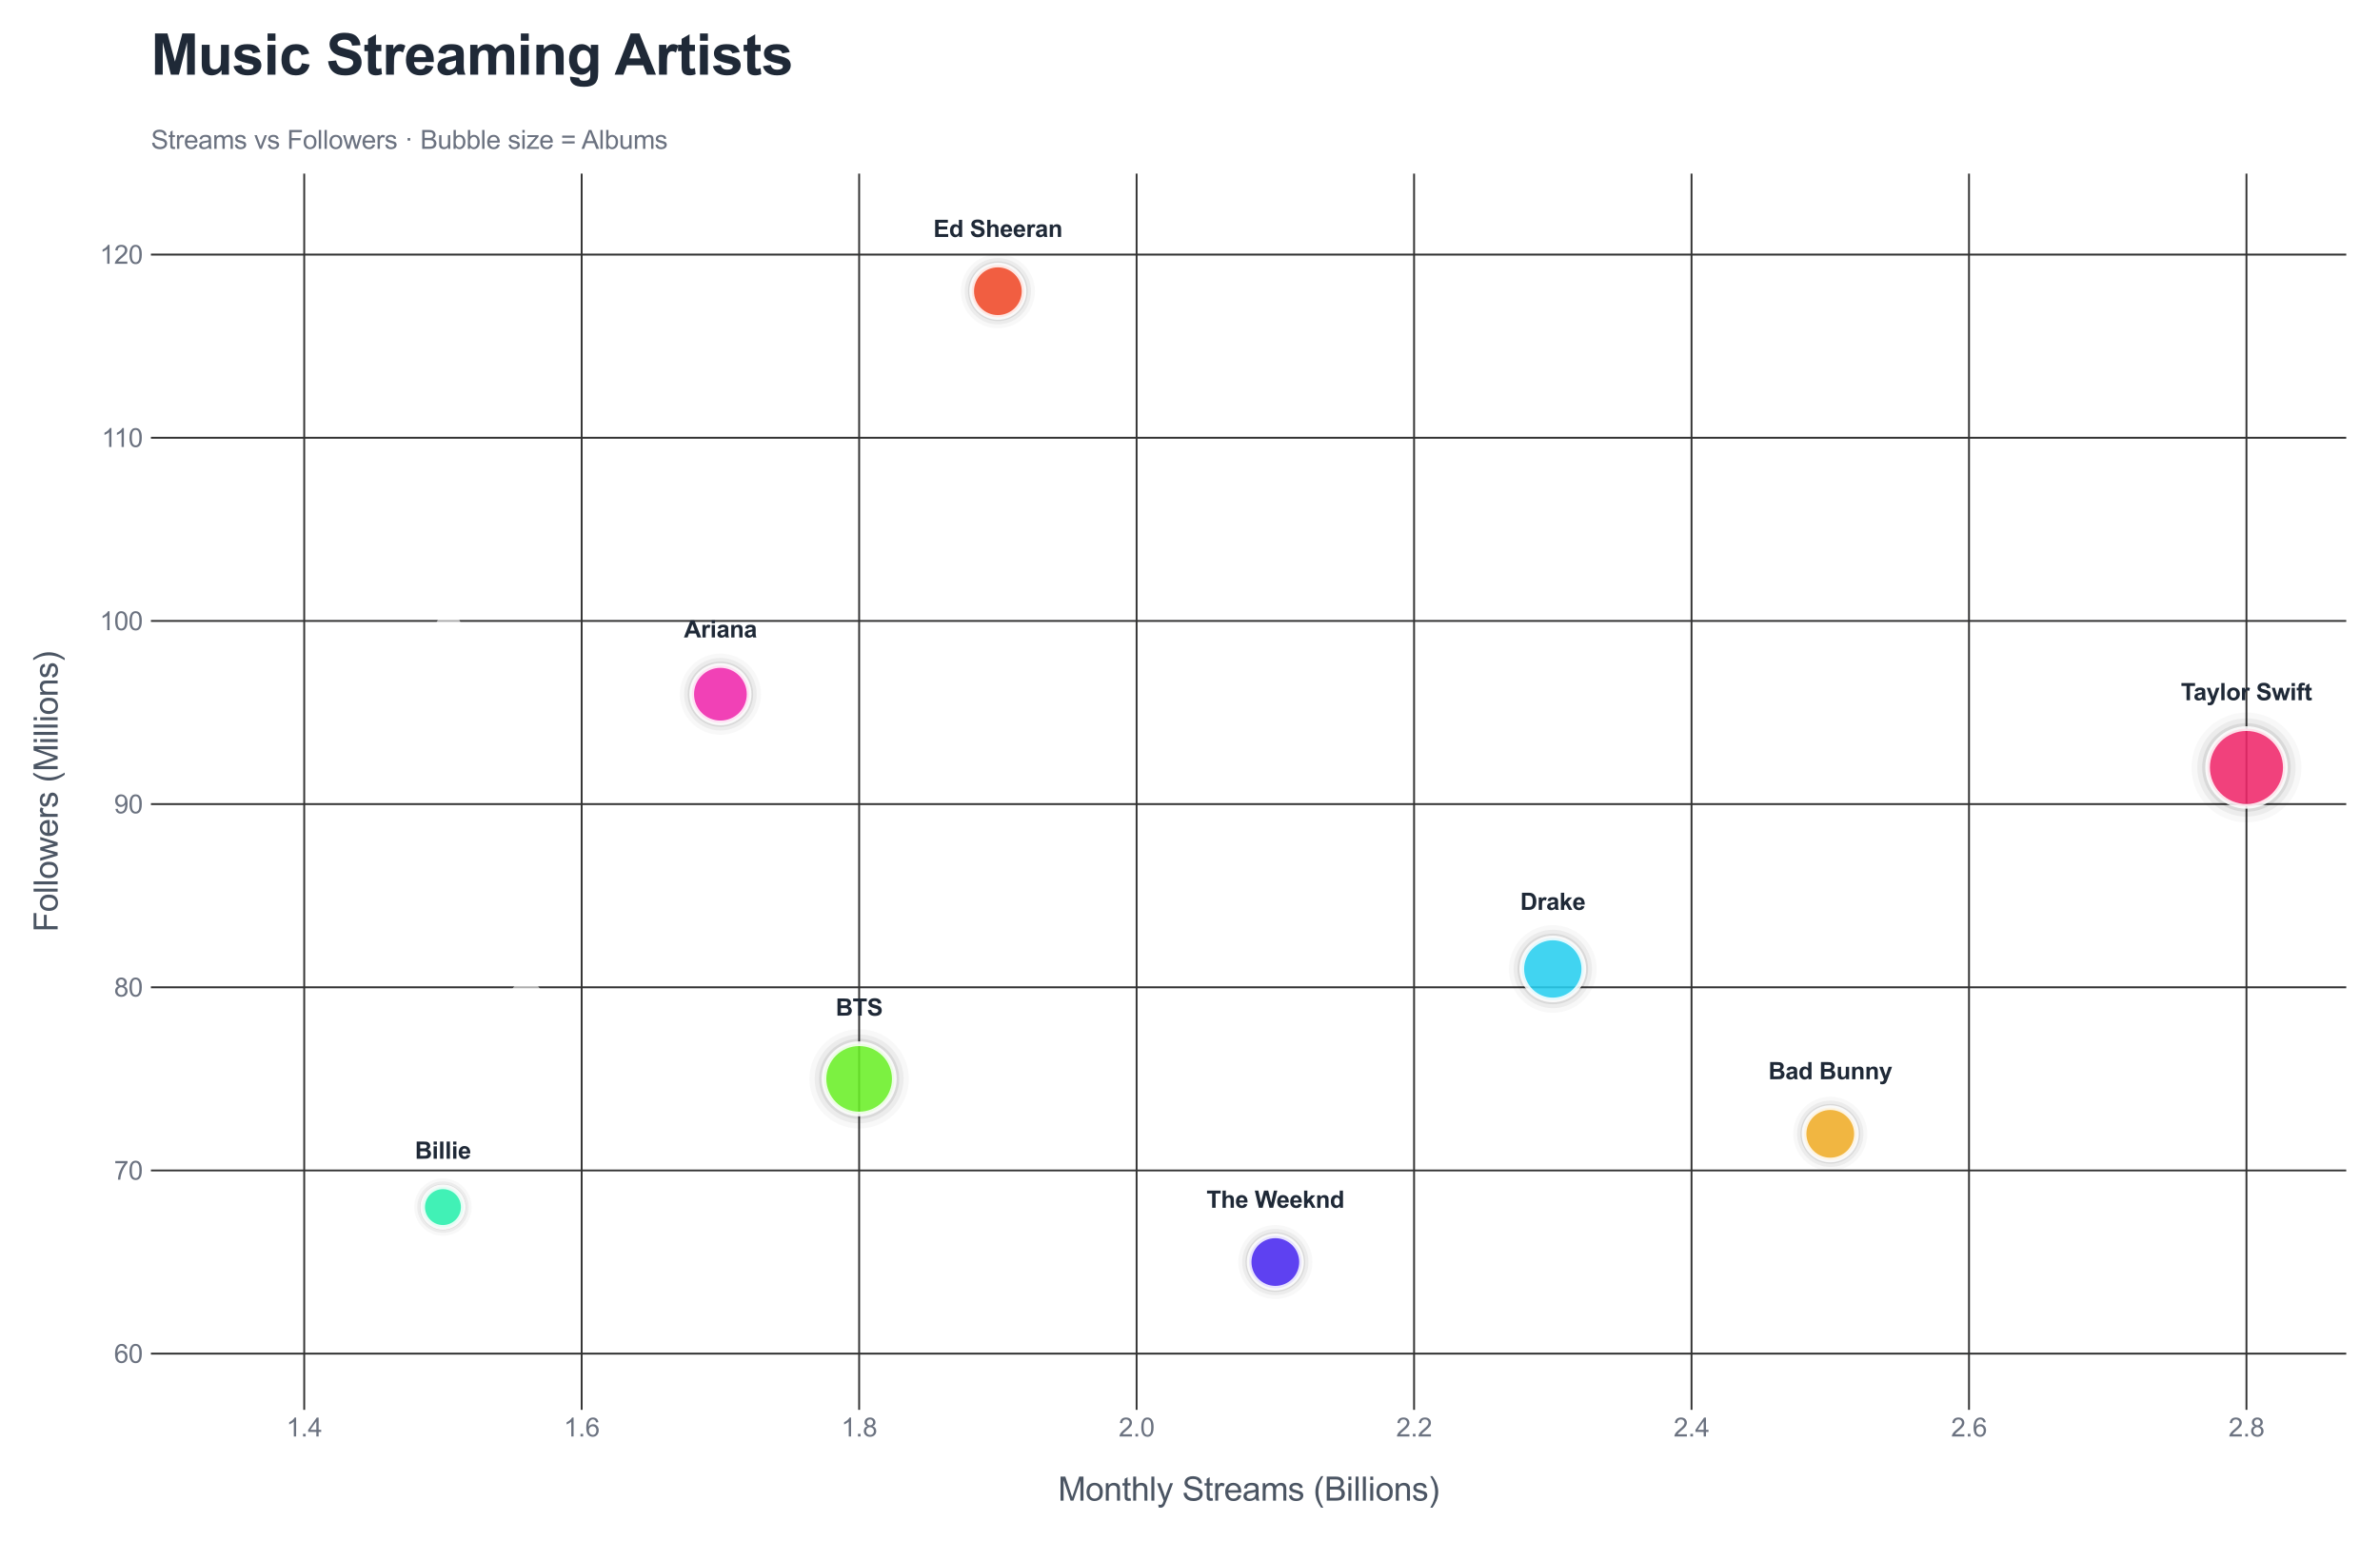 <?xml version="1.0" encoding="utf-8" standalone="no"?>
<!DOCTYPE svg PUBLIC "-//W3C//DTD SVG 1.1//EN"
  "http://www.w3.org/Graphics/SVG/1.1/DTD/svg11.dtd">
<svg xmlns:xlink="http://www.w3.org/1999/xlink" viewBox="0 0 1015.369 657.675" xmlns="http://www.w3.org/2000/svg" version="1.1">
 <defs>
  <style type="text/css">*{stroke-linejoin: round; stroke-linecap: butt}</style>
 </defs>
 <g id="figure_1">
  <g id="patch_1">
   <path d="M 0 657.675 
L 1015.369 657.675 
L 1015.369 0 
L 0 0 
z
" style="fill: #ffffff"/>
  </g>
  <g id="axes_1">
   <g id="patch_2">
    <path d="M 64.389 601.577 
L 1000.969 601.577 
L 1000.969 74.072 
L 64.389 74.072 
z
" style="fill: #ffffff"/>
   </g>
   <g id="line2d_1">
    <path d="M 64.389 577.6 
L 1000.969 577.6 
" clip-path="url(#p84b65c464d)" style="fill: none; stroke: #f3f4f6; stroke-linecap: round"/>
   </g>
   <g id="line2d_2">
    <path d="M 64.389 421.278 
L 1000.969 421.278 
" clip-path="url(#p84b65c464d)" style="fill: none; stroke: #f3f4f6; stroke-linecap: round"/>
   </g>
   <g id="line2d_3">
    <path d="M 64.389 264.955 
L 1000.969 264.955 
" clip-path="url(#p84b65c464d)" style="fill: none; stroke: #f3f4f6; stroke-linecap: round"/>
   </g>
   <g id="line2d_4">
    <path d="M 64.389 108.633 
L 1000.969 108.633 
" clip-path="url(#p84b65c464d)" style="fill: none; stroke: #f3f4f6; stroke-linecap: round"/>
   </g>
   <g id="matplotlib.axis_1">
    <g id="xtick_1">
     <g id="line2d_5">
      <path d="M 129.786 601.577 
L 129.786 74.072 
" clip-path="url(#p84b65c464d)" style="fill: none; stroke: #333333; stroke-width: 0.8; stroke-linecap: round"/>
     </g>
     <g id="text_1">
      <!-- 1.4 -->
      <g style="fill: #6b7280" transform="translate(122.141 612.951) scale(0.11 -0.11)">
       <defs>
        <path id="ArialMT-31" d="M 2384 0 
L 1822 0 
L 1822 3584 
Q 1619 3391 1289 3197 
Q 959 3003 697 2906 
L 697 3450 
Q 1169 3672 1522 3987 
Q 1875 4303 2022 4600 
L 2384 4600 
L 2384 0 
z
" transform="scale(0.016)"/>
        <path id="ArialMT-2e" d="M 581 0 
L 581 641 
L 1222 641 
L 1222 0 
L 581 0 
z
" transform="scale(0.016)"/>
        <path id="ArialMT-34" d="M 2069 0 
L 2069 1097 
L 81 1097 
L 81 1613 
L 2172 4581 
L 2631 4581 
L 2631 1613 
L 3250 1613 
L 3250 1097 
L 2631 1097 
L 2631 0 
L 2069 0 
z
M 2069 1613 
L 2069 3678 
L 634 1613 
L 2069 1613 
z
" transform="scale(0.016)"/>
       </defs>
       <use xlink:href="#ArialMT-31"/>
       <use xlink:href="#ArialMT-2e" transform="translate(55.615 0)"/>
       <use xlink:href="#ArialMT-34" transform="translate(83.398 0)"/>
      </g>
     </g>
    </g>
    <g id="xtick_2">
     <g id="line2d_6">
      <path d="M 248.159 601.577 
L 248.159 74.072 
" clip-path="url(#p84b65c464d)" style="fill: none; stroke: #333333; stroke-width: 0.8; stroke-linecap: round"/>
     </g>
     <g id="text_2">
      <!-- 1.6 -->
      <g style="fill: #6b7280" transform="translate(240.514 612.951) scale(0.11 -0.11)">
       <defs>
        <path id="ArialMT-36" d="M 3184 3459 
L 2625 3416 
Q 2550 3747 2413 3897 
Q 2184 4138 1850 4138 
Q 1581 4138 1378 3988 
Q 1113 3794 959 3422 
Q 806 3050 800 2363 
Q 1003 2672 1297 2822 
Q 1591 2972 1913 2972 
Q 2475 2972 2870 2558 
Q 3266 2144 3266 1488 
Q 3266 1056 3080 686 
Q 2894 316 2569 119 
Q 2244 -78 1831 -78 
Q 1128 -78 684 439 
Q 241 956 241 2144 
Q 241 3472 731 4075 
Q 1159 4600 1884 4600 
Q 2425 4600 2770 4297 
Q 3116 3994 3184 3459 
z
M 888 1484 
Q 888 1194 1011 928 
Q 1134 663 1356 523 
Q 1578 384 1822 384 
Q 2178 384 2434 671 
Q 2691 959 2691 1453 
Q 2691 1928 2437 2201 
Q 2184 2475 1800 2475 
Q 1419 2475 1153 2201 
Q 888 1928 888 1484 
z
" transform="scale(0.016)"/>
       </defs>
       <use xlink:href="#ArialMT-31"/>
       <use xlink:href="#ArialMT-2e" transform="translate(55.615 0)"/>
       <use xlink:href="#ArialMT-36" transform="translate(83.398 0)"/>
      </g>
     </g>
    </g>
    <g id="xtick_3">
     <g id="line2d_7">
      <path d="M 366.532 601.577 
L 366.532 74.072 
" clip-path="url(#p84b65c464d)" style="fill: none; stroke: #333333; stroke-width: 0.8; stroke-linecap: round"/>
     </g>
     <g id="text_3">
      <!-- 1.8 -->
      <g style="fill: #6b7280" transform="translate(358.887 612.951) scale(0.11 -0.11)">
       <defs>
        <path id="ArialMT-38" d="M 1131 2484 
Q 781 2613 612 2850 
Q 444 3088 444 3419 
Q 444 3919 803 4259 
Q 1163 4600 1759 4600 
Q 2359 4600 2725 4251 
Q 3091 3903 3091 3403 
Q 3091 3084 2923 2848 
Q 2756 2613 2416 2484 
Q 2838 2347 3058 2040 
Q 3278 1734 3278 1309 
Q 3278 722 2862 322 
Q 2447 -78 1769 -78 
Q 1091 -78 675 323 
Q 259 725 259 1325 
Q 259 1772 486 2073 
Q 713 2375 1131 2484 
z
M 1019 3438 
Q 1019 3113 1228 2906 
Q 1438 2700 1772 2700 
Q 2097 2700 2305 2904 
Q 2513 3109 2513 3406 
Q 2513 3716 2298 3927 
Q 2084 4138 1766 4138 
Q 1444 4138 1231 3931 
Q 1019 3725 1019 3438 
z
M 838 1322 
Q 838 1081 952 856 
Q 1066 631 1291 507 
Q 1516 384 1775 384 
Q 2178 384 2440 643 
Q 2703 903 2703 1303 
Q 2703 1709 2433 1975 
Q 2163 2241 1756 2241 
Q 1359 2241 1098 1978 
Q 838 1716 838 1322 
z
" transform="scale(0.016)"/>
       </defs>
       <use xlink:href="#ArialMT-31"/>
       <use xlink:href="#ArialMT-2e" transform="translate(55.615 0)"/>
       <use xlink:href="#ArialMT-38" transform="translate(83.398 0)"/>
      </g>
     </g>
    </g>
    <g id="xtick_4">
     <g id="line2d_8">
      <path d="M 484.905 601.577 
L 484.905 74.072 
" clip-path="url(#p84b65c464d)" style="fill: none; stroke: #333333; stroke-width: 0.8; stroke-linecap: round"/>
     </g>
     <g id="text_4">
      <!-- 2.0 -->
      <g style="fill: #6b7280" transform="translate(477.26 612.951) scale(0.11 -0.11)">
       <defs>
        <path id="ArialMT-32" d="M 3222 541 
L 3222 0 
L 194 0 
Q 188 203 259 391 
Q 375 700 629 1000 
Q 884 1300 1366 1694 
Q 2113 2306 2375 2664 
Q 2638 3022 2638 3341 
Q 2638 3675 2398 3904 
Q 2159 4134 1775 4134 
Q 1369 4134 1125 3890 
Q 881 3647 878 3216 
L 300 3275 
Q 359 3922 746 4261 
Q 1134 4600 1788 4600 
Q 2447 4600 2831 4234 
Q 3216 3869 3216 3328 
Q 3216 3053 3103 2787 
Q 2991 2522 2730 2228 
Q 2469 1934 1863 1422 
Q 1356 997 1212 845 
Q 1069 694 975 541 
L 3222 541 
z
" transform="scale(0.016)"/>
        <path id="ArialMT-30" d="M 266 2259 
Q 266 3072 433 3567 
Q 600 4063 929 4331 
Q 1259 4600 1759 4600 
Q 2128 4600 2406 4451 
Q 2684 4303 2865 4023 
Q 3047 3744 3150 3342 
Q 3253 2941 3253 2259 
Q 3253 1453 3087 958 
Q 2922 463 2592 192 
Q 2263 -78 1759 -78 
Q 1097 -78 719 397 
Q 266 969 266 2259 
z
M 844 2259 
Q 844 1131 1108 757 
Q 1372 384 1759 384 
Q 2147 384 2411 759 
Q 2675 1134 2675 2259 
Q 2675 3391 2411 3762 
Q 2147 4134 1753 4134 
Q 1366 4134 1134 3806 
Q 844 3388 844 2259 
z
" transform="scale(0.016)"/>
       </defs>
       <use xlink:href="#ArialMT-32"/>
       <use xlink:href="#ArialMT-2e" transform="translate(55.615 0)"/>
       <use xlink:href="#ArialMT-30" transform="translate(83.398 0)"/>
      </g>
     </g>
    </g>
    <g id="xtick_5">
     <g id="line2d_9">
      <path d="M 603.278 601.577 
L 603.278 74.072 
" clip-path="url(#p84b65c464d)" style="fill: none; stroke: #333333; stroke-width: 0.8; stroke-linecap: round"/>
     </g>
     <g id="text_5">
      <!-- 2.2 -->
      <g style="fill: #6b7280" transform="translate(595.633 612.951) scale(0.11 -0.11)">
       <use xlink:href="#ArialMT-32"/>
       <use xlink:href="#ArialMT-2e" transform="translate(55.615 0)"/>
       <use xlink:href="#ArialMT-32" transform="translate(83.398 0)"/>
      </g>
     </g>
    </g>
    <g id="xtick_6">
     <g id="line2d_10">
      <path d="M 721.651 601.577 
L 721.651 74.072 
" clip-path="url(#p84b65c464d)" style="fill: none; stroke: #333333; stroke-width: 0.8; stroke-linecap: round"/>
     </g>
     <g id="text_6">
      <!-- 2.4 -->
      <g style="fill: #6b7280" transform="translate(714.006 612.951) scale(0.11 -0.11)">
       <use xlink:href="#ArialMT-32"/>
       <use xlink:href="#ArialMT-2e" transform="translate(55.615 0)"/>
       <use xlink:href="#ArialMT-34" transform="translate(83.398 0)"/>
      </g>
     </g>
    </g>
    <g id="xtick_7">
     <g id="line2d_11">
      <path d="M 840.024 601.577 
L 840.024 74.072 
" clip-path="url(#p84b65c464d)" style="fill: none; stroke: #333333; stroke-width: 0.8; stroke-linecap: round"/>
     </g>
     <g id="text_7">
      <!-- 2.6 -->
      <g style="fill: #6b7280" transform="translate(832.379 612.951) scale(0.11 -0.11)">
       <use xlink:href="#ArialMT-32"/>
       <use xlink:href="#ArialMT-2e" transform="translate(55.615 0)"/>
       <use xlink:href="#ArialMT-36" transform="translate(83.398 0)"/>
      </g>
     </g>
    </g>
    <g id="xtick_8">
     <g id="line2d_12">
      <path d="M 958.397 601.577 
L 958.397 74.072 
" clip-path="url(#p84b65c464d)" style="fill: none; stroke: #333333; stroke-width: 0.8; stroke-linecap: round"/>
     </g>
     <g id="text_8">
      <!-- 2.8 -->
      <g style="fill: #6b7280" transform="translate(950.752 612.951) scale(0.11 -0.11)">
       <use xlink:href="#ArialMT-32"/>
       <use xlink:href="#ArialMT-2e" transform="translate(55.615 0)"/>
       <use xlink:href="#ArialMT-38" transform="translate(83.398 0)"/>
      </g>
     </g>
    </g>
    <g id="text_9">
     <!-- Monthly Streams (Billions) -->
     <g style="fill: #4b5563" transform="translate(451.383 640.329) scale(0.14 -0.14)">
      <defs>
       <path id="ArialMT-4d" d="M 475 0 
L 475 4581 
L 1388 4581 
L 2472 1338 
Q 2622 884 2691 659 
Q 2769 909 2934 1394 
L 4031 4581 
L 4847 4581 
L 4847 0 
L 4263 0 
L 4263 3834 
L 2931 0 
L 2384 0 
L 1059 3900 
L 1059 0 
L 475 0 
z
" transform="scale(0.016)"/>
       <path id="ArialMT-6f" d="M 213 1659 
Q 213 2581 725 3025 
Q 1153 3394 1769 3394 
Q 2453 3394 2887 2945 
Q 3322 2497 3322 1706 
Q 3322 1066 3130 698 
Q 2938 331 2570 128 
Q 2203 -75 1769 -75 
Q 1072 -75 642 372 
Q 213 819 213 1659 
z
M 791 1659 
Q 791 1022 1069 705 
Q 1347 388 1769 388 
Q 2188 388 2466 706 
Q 2744 1025 2744 1678 
Q 2744 2294 2464 2611 
Q 2184 2928 1769 2928 
Q 1347 2928 1069 2612 
Q 791 2297 791 1659 
z
" transform="scale(0.016)"/>
       <path id="ArialMT-6e" d="M 422 0 
L 422 3319 
L 928 3319 
L 928 2847 
Q 1294 3394 1984 3394 
Q 2284 3394 2536 3286 
Q 2788 3178 2913 3003 
Q 3038 2828 3088 2588 
Q 3119 2431 3119 2041 
L 3119 0 
L 2556 0 
L 2556 2019 
Q 2556 2363 2490 2533 
Q 2425 2703 2258 2804 
Q 2091 2906 1866 2906 
Q 1506 2906 1245 2678 
Q 984 2450 984 1813 
L 984 0 
L 422 0 
z
" transform="scale(0.016)"/>
       <path id="ArialMT-74" d="M 1650 503 
L 1731 6 
Q 1494 -44 1306 -44 
Q 1000 -44 831 53 
Q 663 150 594 308 
Q 525 466 525 972 
L 525 2881 
L 113 2881 
L 113 3319 
L 525 3319 
L 525 4141 
L 1084 4478 
L 1084 3319 
L 1650 3319 
L 1650 2881 
L 1084 2881 
L 1084 941 
Q 1084 700 1114 631 
Q 1144 563 1211 522 
Q 1278 481 1403 481 
Q 1497 481 1650 503 
z
" transform="scale(0.016)"/>
       <path id="ArialMT-68" d="M 422 0 
L 422 4581 
L 984 4581 
L 984 2938 
Q 1378 3394 1978 3394 
Q 2347 3394 2619 3248 
Q 2891 3103 3008 2847 
Q 3125 2591 3125 2103 
L 3125 0 
L 2563 0 
L 2563 2103 
Q 2563 2525 2380 2717 
Q 2197 2909 1863 2909 
Q 1613 2909 1392 2779 
Q 1172 2650 1078 2428 
Q 984 2206 984 1816 
L 984 0 
L 422 0 
z
" transform="scale(0.016)"/>
       <path id="ArialMT-6c" d="M 409 0 
L 409 4581 
L 972 4581 
L 972 0 
L 409 0 
z
" transform="scale(0.016)"/>
       <path id="ArialMT-79" d="M 397 -1278 
L 334 -750 
Q 519 -800 656 -800 
Q 844 -800 956 -737 
Q 1069 -675 1141 -563 
Q 1194 -478 1313 -144 
Q 1328 -97 1363 -6 
L 103 3319 
L 709 3319 
L 1400 1397 
Q 1534 1031 1641 628 
Q 1738 1016 1872 1384 
L 2581 3319 
L 3144 3319 
L 1881 -56 
Q 1678 -603 1566 -809 
Q 1416 -1088 1222 -1217 
Q 1028 -1347 759 -1347 
Q 597 -1347 397 -1278 
z
" transform="scale(0.016)"/>
       <path id="ArialMT-20" transform="scale(0.016)"/>
       <path id="ArialMT-53" d="M 288 1472 
L 859 1522 
Q 900 1178 1048 958 
Q 1197 738 1509 602 
Q 1822 466 2213 466 
Q 2559 466 2825 569 
Q 3091 672 3220 851 
Q 3350 1031 3350 1244 
Q 3350 1459 3225 1620 
Q 3100 1781 2813 1891 
Q 2628 1963 1997 2114 
Q 1366 2266 1113 2400 
Q 784 2572 623 2826 
Q 463 3081 463 3397 
Q 463 3744 659 4045 
Q 856 4347 1234 4503 
Q 1613 4659 2075 4659 
Q 2584 4659 2973 4495 
Q 3363 4331 3572 4012 
Q 3781 3694 3797 3291 
L 3216 3247 
Q 3169 3681 2898 3903 
Q 2628 4125 2100 4125 
Q 1550 4125 1298 3923 
Q 1047 3722 1047 3438 
Q 1047 3191 1225 3031 
Q 1400 2872 2139 2705 
Q 2878 2538 3153 2413 
Q 3553 2228 3743 1945 
Q 3934 1663 3934 1294 
Q 3934 928 3725 604 
Q 3516 281 3123 101 
Q 2731 -78 2241 -78 
Q 1619 -78 1198 103 
Q 778 284 539 648 
Q 300 1013 288 1472 
z
" transform="scale(0.016)"/>
       <path id="ArialMT-72" d="M 416 0 
L 416 3319 
L 922 3319 
L 922 2816 
Q 1116 3169 1280 3281 
Q 1444 3394 1641 3394 
Q 1925 3394 2219 3213 
L 2025 2691 
Q 1819 2813 1613 2813 
Q 1428 2813 1281 2702 
Q 1134 2591 1072 2394 
Q 978 2094 978 1738 
L 978 0 
L 416 0 
z
" transform="scale(0.016)"/>
       <path id="ArialMT-65" d="M 2694 1069 
L 3275 997 
Q 3138 488 2766 206 
Q 2394 -75 1816 -75 
Q 1088 -75 661 373 
Q 234 822 234 1631 
Q 234 2469 665 2931 
Q 1097 3394 1784 3394 
Q 2450 3394 2872 2941 
Q 3294 2488 3294 1666 
Q 3294 1616 3291 1516 
L 816 1516 
Q 847 969 1125 678 
Q 1403 388 1819 388 
Q 2128 388 2347 550 
Q 2566 713 2694 1069 
z
M 847 1978 
L 2700 1978 
Q 2663 2397 2488 2606 
Q 2219 2931 1791 2931 
Q 1403 2931 1139 2672 
Q 875 2413 847 1978 
z
" transform="scale(0.016)"/>
       <path id="ArialMT-61" d="M 2588 409 
Q 2275 144 1986 34 
Q 1697 -75 1366 -75 
Q 819 -75 525 192 
Q 231 459 231 875 
Q 231 1119 342 1320 
Q 453 1522 633 1644 
Q 813 1766 1038 1828 
Q 1203 1872 1538 1913 
Q 2219 1994 2541 2106 
Q 2544 2222 2544 2253 
Q 2544 2597 2384 2738 
Q 2169 2928 1744 2928 
Q 1347 2928 1158 2789 
Q 969 2650 878 2297 
L 328 2372 
Q 403 2725 575 2942 
Q 747 3159 1072 3276 
Q 1397 3394 1825 3394 
Q 2250 3394 2515 3294 
Q 2781 3194 2906 3042 
Q 3031 2891 3081 2659 
Q 3109 2516 3109 2141 
L 3109 1391 
Q 3109 606 3145 398 
Q 3181 191 3288 0 
L 2700 0 
Q 2613 175 2588 409 
z
M 2541 1666 
Q 2234 1541 1622 1453 
Q 1275 1403 1131 1340 
Q 988 1278 909 1158 
Q 831 1038 831 891 
Q 831 666 1001 516 
Q 1172 366 1500 366 
Q 1825 366 2078 508 
Q 2331 650 2450 897 
Q 2541 1088 2541 1459 
L 2541 1666 
z
" transform="scale(0.016)"/>
       <path id="ArialMT-6d" d="M 422 0 
L 422 3319 
L 925 3319 
L 925 2853 
Q 1081 3097 1340 3245 
Q 1600 3394 1931 3394 
Q 2300 3394 2536 3241 
Q 2772 3088 2869 2813 
Q 3263 3394 3894 3394 
Q 4388 3394 4653 3120 
Q 4919 2847 4919 2278 
L 4919 0 
L 4359 0 
L 4359 2091 
Q 4359 2428 4304 2576 
Q 4250 2725 4106 2815 
Q 3963 2906 3769 2906 
Q 3419 2906 3187 2673 
Q 2956 2441 2956 1928 
L 2956 0 
L 2394 0 
L 2394 2156 
Q 2394 2531 2256 2718 
Q 2119 2906 1806 2906 
Q 1569 2906 1367 2781 
Q 1166 2656 1075 2415 
Q 984 2175 984 1722 
L 984 0 
L 422 0 
z
" transform="scale(0.016)"/>
       <path id="ArialMT-73" d="M 197 991 
L 753 1078 
Q 800 744 1014 566 
Q 1228 388 1613 388 
Q 2000 388 2187 545 
Q 2375 703 2375 916 
Q 2375 1106 2209 1216 
Q 2094 1291 1634 1406 
Q 1016 1563 777 1677 
Q 538 1791 414 1992 
Q 291 2194 291 2438 
Q 291 2659 392 2848 
Q 494 3038 669 3163 
Q 800 3259 1026 3326 
Q 1253 3394 1513 3394 
Q 1903 3394 2198 3281 
Q 2494 3169 2634 2976 
Q 2775 2784 2828 2463 
L 2278 2388 
Q 2241 2644 2061 2787 
Q 1881 2931 1553 2931 
Q 1166 2931 1000 2803 
Q 834 2675 834 2503 
Q 834 2394 903 2306 
Q 972 2216 1119 2156 
Q 1203 2125 1616 2013 
Q 2213 1853 2448 1751 
Q 2684 1650 2818 1456 
Q 2953 1263 2953 975 
Q 2953 694 2789 445 
Q 2625 197 2315 61 
Q 2006 -75 1616 -75 
Q 969 -75 630 194 
Q 291 463 197 991 
z
" transform="scale(0.016)"/>
       <path id="ArialMT-28" d="M 1497 -1347 
Q 1031 -759 709 28 
Q 388 816 388 1659 
Q 388 2403 628 3084 
Q 909 3875 1497 4659 
L 1900 4659 
Q 1522 4009 1400 3731 
Q 1209 3300 1100 2831 
Q 966 2247 966 1656 
Q 966 153 1900 -1347 
L 1497 -1347 
z
" transform="scale(0.016)"/>
       <path id="ArialMT-42" d="M 469 0 
L 469 4581 
L 2188 4581 
Q 2713 4581 3030 4442 
Q 3347 4303 3526 4014 
Q 3706 3725 3706 3409 
Q 3706 3116 3547 2856 
Q 3388 2597 3066 2438 
Q 3481 2316 3704 2022 
Q 3928 1728 3928 1328 
Q 3928 1006 3792 729 
Q 3656 453 3456 303 
Q 3256 153 2954 76 
Q 2653 0 2216 0 
L 469 0 
z
M 1075 2656 
L 2066 2656 
Q 2469 2656 2644 2709 
Q 2875 2778 2992 2937 
Q 3109 3097 3109 3338 
Q 3109 3566 3000 3739 
Q 2891 3913 2687 3977 
Q 2484 4041 1991 4041 
L 1075 4041 
L 1075 2656 
z
M 1075 541 
L 2216 541 
Q 2509 541 2628 563 
Q 2838 600 2978 687 
Q 3119 775 3209 942 
Q 3300 1109 3300 1328 
Q 3300 1584 3169 1773 
Q 3038 1963 2805 2039 
Q 2572 2116 2134 2116 
L 1075 2116 
L 1075 541 
z
" transform="scale(0.016)"/>
       <path id="ArialMT-69" d="M 425 3934 
L 425 4581 
L 988 4581 
L 988 3934 
L 425 3934 
z
M 425 0 
L 425 3319 
L 988 3319 
L 988 0 
L 425 0 
z
" transform="scale(0.016)"/>
       <path id="ArialMT-29" d="M 791 -1347 
L 388 -1347 
Q 1322 153 1322 1656 
Q 1322 2244 1188 2822 
Q 1081 3291 891 3722 
Q 769 4003 388 4659 
L 791 4659 
Q 1378 3875 1659 3084 
Q 1900 2403 1900 1659 
Q 1900 816 1576 28 
Q 1253 -759 791 -1347 
z
" transform="scale(0.016)"/>
      </defs>
      <use xlink:href="#ArialMT-4d"/>
      <use xlink:href="#ArialMT-6f" transform="translate(83.301 0)"/>
      <use xlink:href="#ArialMT-6e" transform="translate(138.916 0)"/>
      <use xlink:href="#ArialMT-74" transform="translate(194.531 0)"/>
      <use xlink:href="#ArialMT-68" transform="translate(222.314 0)"/>
      <use xlink:href="#ArialMT-6c" transform="translate(277.93 0)"/>
      <use xlink:href="#ArialMT-79" transform="translate(300.146 0)"/>
      <use xlink:href="#ArialMT-20" transform="translate(350.146 0)"/>
      <use xlink:href="#ArialMT-53" transform="translate(377.93 0)"/>
      <use xlink:href="#ArialMT-74" transform="translate(444.629 0)"/>
      <use xlink:href="#ArialMT-72" transform="translate(472.412 0)"/>
      <use xlink:href="#ArialMT-65" transform="translate(505.713 0)"/>
      <use xlink:href="#ArialMT-61" transform="translate(561.328 0)"/>
      <use xlink:href="#ArialMT-6d" transform="translate(616.943 0)"/>
      <use xlink:href="#ArialMT-73" transform="translate(700.244 0)"/>
      <use xlink:href="#ArialMT-20" transform="translate(750.244 0)"/>
      <use xlink:href="#ArialMT-28" transform="translate(778.027 0)"/>
      <use xlink:href="#ArialMT-42" transform="translate(811.328 0)"/>
      <use xlink:href="#ArialMT-69" transform="translate(878.027 0)"/>
      <use xlink:href="#ArialMT-6c" transform="translate(900.244 0)"/>
      <use xlink:href="#ArialMT-6c" transform="translate(922.461 0)"/>
      <use xlink:href="#ArialMT-69" transform="translate(944.678 0)"/>
      <use xlink:href="#ArialMT-6f" transform="translate(966.895 0)"/>
      <use xlink:href="#ArialMT-6e" transform="translate(1022.51 0)"/>
      <use xlink:href="#ArialMT-73" transform="translate(1078.125 0)"/>
      <use xlink:href="#ArialMT-29" transform="translate(1128.125 0)"/>
     </g>
    </g>
   </g>
   <g id="matplotlib.axis_2">
    <g id="ytick_1">
     <g id="line2d_13">
      <path d="M 64.389 577.6 
L 1000.969 577.6 
" clip-path="url(#p84b65c464d)" style="fill: none; stroke: #333333; stroke-width: 0.8; stroke-linecap: round"/>
     </g>
     <g id="text_10">
      <!-- 60 -->
      <g style="fill: #6b7280" transform="translate(48.655 581.537) scale(0.11 -0.11)">
       <use xlink:href="#ArialMT-36"/>
       <use xlink:href="#ArialMT-30" transform="translate(55.615 0)"/>
      </g>
     </g>
    </g>
    <g id="ytick_2">
     <g id="line2d_14">
      <path d="M 64.389 499.439 
L 1000.969 499.439 
" clip-path="url(#p84b65c464d)" style="fill: none; stroke: #333333; stroke-width: 0.8; stroke-linecap: round"/>
     </g>
     <g id="text_11">
      <!-- 70 -->
      <g style="fill: #6b7280" transform="translate(48.655 503.376) scale(0.11 -0.11)">
       <defs>
        <path id="ArialMT-37" d="M 303 3981 
L 303 4522 
L 3269 4522 
L 3269 4084 
Q 2831 3619 2401 2847 
Q 1972 2075 1738 1259 
Q 1569 684 1522 0 
L 944 0 
Q 953 541 1156 1306 
Q 1359 2072 1739 2783 
Q 2119 3494 2547 3981 
L 303 3981 
z
" transform="scale(0.016)"/>
       </defs>
       <use xlink:href="#ArialMT-37"/>
       <use xlink:href="#ArialMT-30" transform="translate(55.615 0)"/>
      </g>
     </g>
    </g>
    <g id="ytick_3">
     <g id="line2d_15">
      <path d="M 64.389 421.278 
L 1000.969 421.278 
" clip-path="url(#p84b65c464d)" style="fill: none; stroke: #333333; stroke-width: 0.8; stroke-linecap: round"/>
     </g>
     <g id="text_12">
      <!-- 80 -->
      <g style="fill: #6b7280" transform="translate(48.655 425.214) scale(0.11 -0.11)">
       <use xlink:href="#ArialMT-38"/>
       <use xlink:href="#ArialMT-30" transform="translate(55.615 0)"/>
      </g>
     </g>
    </g>
    <g id="ytick_4">
     <g id="line2d_16">
      <path d="M 64.389 343.116 
L 1000.969 343.116 
" clip-path="url(#p84b65c464d)" style="fill: none; stroke: #333333; stroke-width: 0.8; stroke-linecap: round"/>
     </g>
     <g id="text_13">
      <!-- 90 -->
      <g style="fill: #6b7280" transform="translate(48.655 347.053) scale(0.11 -0.11)">
       <defs>
        <path id="ArialMT-39" d="M 350 1059 
L 891 1109 
Q 959 728 1153 556 
Q 1347 384 1650 384 
Q 1909 384 2104 503 
Q 2300 622 2425 820 
Q 2550 1019 2634 1356 
Q 2719 1694 2719 2044 
Q 2719 2081 2716 2156 
Q 2547 1888 2255 1720 
Q 1963 1553 1622 1553 
Q 1053 1553 659 1965 
Q 266 2378 266 3053 
Q 266 3750 677 4175 
Q 1088 4600 1706 4600 
Q 2153 4600 2523 4359 
Q 2894 4119 3086 3673 
Q 3278 3228 3278 2384 
Q 3278 1506 3087 986 
Q 2897 466 2520 194 
Q 2144 -78 1638 -78 
Q 1100 -78 759 220 
Q 419 519 350 1059 
z
M 2653 3081 
Q 2653 3566 2395 3850 
Q 2138 4134 1775 4134 
Q 1400 4134 1122 3828 
Q 844 3522 844 3034 
Q 844 2597 1108 2323 
Q 1372 2050 1759 2050 
Q 2150 2050 2401 2323 
Q 2653 2597 2653 3081 
z
" transform="scale(0.016)"/>
       </defs>
       <use xlink:href="#ArialMT-39"/>
       <use xlink:href="#ArialMT-30" transform="translate(55.615 0)"/>
      </g>
     </g>
    </g>
    <g id="ytick_5">
     <g id="line2d_17">
      <path d="M 64.389 264.955 
L 1000.969 264.955 
" clip-path="url(#p84b65c464d)" style="fill: none; stroke: #333333; stroke-width: 0.8; stroke-linecap: round"/>
     </g>
     <g id="text_14">
      <!-- 100 -->
      <g style="fill: #6b7280" transform="translate(42.538 268.892) scale(0.11 -0.11)">
       <use xlink:href="#ArialMT-31"/>
       <use xlink:href="#ArialMT-30" transform="translate(55.615 0)"/>
       <use xlink:href="#ArialMT-30" transform="translate(111.23 0)"/>
      </g>
     </g>
    </g>
    <g id="ytick_6">
     <g id="line2d_18">
      <path d="M 64.389 186.794 
L 1000.969 186.794 
" clip-path="url(#p84b65c464d)" style="fill: none; stroke: #333333; stroke-width: 0.8; stroke-linecap: round"/>
     </g>
     <g id="text_15">
      <!-- 110 -->
      <g style="fill: #6b7280" transform="translate(43.349 190.731) scale(0.11 -0.11)">
       <use xlink:href="#ArialMT-31"/>
       <use xlink:href="#ArialMT-31" transform="translate(48.24 0)"/>
       <use xlink:href="#ArialMT-30" transform="translate(103.855 0)"/>
      </g>
     </g>
    </g>
    <g id="ytick_7">
     <g id="line2d_19">
      <path d="M 64.389 108.633 
L 1000.969 108.633 
" clip-path="url(#p84b65c464d)" style="fill: none; stroke: #333333; stroke-width: 0.8; stroke-linecap: round"/>
     </g>
     <g id="text_16">
      <!-- 120 -->
      <g style="fill: #6b7280" transform="translate(42.538 112.57) scale(0.11 -0.11)">
       <use xlink:href="#ArialMT-31"/>
       <use xlink:href="#ArialMT-32" transform="translate(55.615 0)"/>
       <use xlink:href="#ArialMT-30" transform="translate(111.23 0)"/>
      </g>
     </g>
    </g>
    <g id="text_17">
     <!-- Followers (Millions) -->
     <g style="fill: #4b5563" transform="translate(24.592 397.718) rotate(-90) scale(0.14 -0.14)">
      <defs>
       <path id="ArialMT-46" d="M 525 0 
L 525 4581 
L 3616 4581 
L 3616 4041 
L 1131 4041 
L 1131 2622 
L 3281 2622 
L 3281 2081 
L 1131 2081 
L 1131 0 
L 525 0 
z
" transform="scale(0.016)"/>
       <path id="ArialMT-77" d="M 1034 0 
L 19 3319 
L 600 3319 
L 1128 1403 
L 1325 691 
Q 1338 744 1497 1375 
L 2025 3319 
L 2603 3319 
L 3100 1394 
L 3266 759 
L 3456 1400 
L 4025 3319 
L 4572 3319 
L 3534 0 
L 2950 0 
L 2422 1988 
L 2294 2553 
L 1622 0 
L 1034 0 
z
" transform="scale(0.016)"/>
      </defs>
      <use xlink:href="#ArialMT-46"/>
      <use xlink:href="#ArialMT-6f" transform="translate(61.084 0)"/>
      <use xlink:href="#ArialMT-6c" transform="translate(116.699 0)"/>
      <use xlink:href="#ArialMT-6c" transform="translate(138.916 0)"/>
      <use xlink:href="#ArialMT-6f" transform="translate(161.133 0)"/>
      <use xlink:href="#ArialMT-77" transform="translate(216.748 0)"/>
      <use xlink:href="#ArialMT-65" transform="translate(288.965 0)"/>
      <use xlink:href="#ArialMT-72" transform="translate(344.58 0)"/>
      <use xlink:href="#ArialMT-73" transform="translate(377.881 0)"/>
      <use xlink:href="#ArialMT-20" transform="translate(427.881 0)"/>
      <use xlink:href="#ArialMT-28" transform="translate(455.664 0)"/>
      <use xlink:href="#ArialMT-4d" transform="translate(488.965 0)"/>
      <use xlink:href="#ArialMT-69" transform="translate(572.266 0)"/>
      <use xlink:href="#ArialMT-6c" transform="translate(594.482 0)"/>
      <use xlink:href="#ArialMT-6c" transform="translate(616.699 0)"/>
      <use xlink:href="#ArialMT-69" transform="translate(638.916 0)"/>
      <use xlink:href="#ArialMT-6f" transform="translate(661.133 0)"/>
      <use xlink:href="#ArialMT-6e" transform="translate(716.748 0)"/>
      <use xlink:href="#ArialMT-73" transform="translate(772.363 0)"/>
      <use xlink:href="#ArialMT-29" transform="translate(822.363 0)"/>
     </g>
    </g>
   </g>
   <g id="PathCollection_1">
    <path d="M 958.397 350.936 
C 964.617 350.936 970.583 348.465 974.981 344.067 
C 979.378 339.669 981.849 333.704 981.849 327.484 
C 981.849 321.265 979.378 315.299 974.981 310.901 
C 970.583 306.503 964.617 304.032 958.397 304.032 
C 952.178 304.032 946.212 306.503 941.814 310.901 
C 937.416 315.299 934.945 321.265 934.945 327.484 
C 934.945 333.704 937.416 339.669 941.814 344.067 
C 946.212 348.465 952.178 350.936 958.397 350.936 
z
" clip-path="url(#p84b65c464d)" style="fill-opacity: 0.03"/>
    <path d="M 780.838 499.618 
C 785.031 499.618 789.053 497.952 792.018 494.987 
C 794.983 492.022 796.649 488 796.649 483.807 
C 796.649 479.613 794.983 475.591 792.018 472.626 
C 789.053 469.661 785.031 467.995 780.838 467.995 
C 776.645 467.995 772.622 469.661 769.657 472.626 
C 766.692 475.591 765.026 479.613 765.026 483.807 
C 765.026 488 766.692 492.022 769.657 494.987 
C 772.622 497.952 776.645 499.618 780.838 499.618 
z
" clip-path="url(#p84b65c464d)" style="fill-opacity: 0.03"/>
    <path d="M 662.465 432.17 
C 667.426 432.17 672.185 430.199 675.693 426.69 
C 679.202 423.182 681.173 418.423 681.173 413.461 
C 681.173 408.5 679.202 403.741 675.693 400.233 
C 672.185 396.724 667.426 394.753 662.465 394.753 
C 657.503 394.753 652.744 396.724 649.236 400.233 
C 645.728 403.741 643.756 408.5 643.756 413.461 
C 643.756 418.423 645.728 423.182 649.236 426.69 
C 652.744 430.199 657.503 432.17 662.465 432.17 
z
" clip-path="url(#p84b65c464d)" style="fill-opacity: 0.03"/>
    <path d="M 544.092 554.331 
C 548.285 554.331 552.307 552.665 555.272 549.7 
C 558.237 546.735 559.903 542.713 559.903 538.519 
C 559.903 534.326 558.237 530.304 555.272 527.339 
C 552.307 524.374 548.285 522.708 544.092 522.708 
C 539.898 522.708 535.876 524.374 532.911 527.339 
C 529.946 530.304 528.28 534.326 528.28 538.519 
C 528.28 542.713 529.946 546.735 532.911 549.7 
C 535.876 552.665 539.898 554.331 544.092 554.331 
z
" clip-path="url(#p84b65c464d)" style="fill-opacity: 0.03"/>
    <path d="M 366.532 481.571 
C 372.158 481.571 377.554 479.336 381.532 475.358 
C 385.51 471.38 387.745 465.984 387.745 460.358 
C 387.745 454.732 385.51 449.336 381.532 445.358 
C 377.554 441.38 372.158 439.145 366.532 439.145 
C 360.906 439.145 355.51 441.38 351.532 445.358 
C 347.554 449.336 345.319 454.732 345.319 460.358 
C 345.319 465.984 347.554 471.38 351.532 475.358 
C 355.51 479.336 360.906 481.571 366.532 481.571 
z
" clip-path="url(#p84b65c464d)" style="fill-opacity: 0.03"/>
    <path d="M 425.718 140.077 
C 429.912 140.077 433.934 138.411 436.899 135.446 
C 439.864 132.481 441.53 128.459 441.53 124.265 
C 441.53 120.072 439.864 116.05 436.899 113.085 
C 433.934 110.12 429.912 108.454 425.718 108.454 
C 421.525 108.454 417.503 110.12 414.538 113.085 
C 411.573 116.05 409.907 120.072 409.907 124.265 
C 409.907 128.459 411.573 132.481 414.538 135.446 
C 417.503 138.411 421.525 140.077 425.718 140.077 
z
" clip-path="url(#p84b65c464d)" style="fill-opacity: 0.03"/>
    <path d="M 307.345 313.54 
C 311.939 313.54 316.345 311.715 319.593 308.467 
C 322.841 305.219 324.666 300.813 324.666 296.22 
C 324.666 291.626 322.841 287.22 319.593 283.972 
C 316.345 280.724 311.939 278.899 307.345 278.899 
C 302.752 278.899 298.346 280.724 295.098 283.972 
C 291.85 287.22 290.025 291.626 290.025 296.22 
C 290.025 300.813 291.85 305.219 295.098 308.467 
C 298.346 311.715 302.752 313.54 307.345 313.54 
z
" clip-path="url(#p84b65c464d)" style="fill-opacity: 0.03"/>
    <path d="M 188.972 527.318 
C 192.22 527.318 195.336 526.028 197.633 523.731 
C 199.929 521.434 201.22 518.319 201.22 515.071 
C 201.22 511.823 199.929 508.707 197.633 506.411 
C 195.336 504.114 192.22 502.824 188.972 502.824 
C 185.724 502.824 182.609 504.114 180.312 506.411 
C 178.015 508.707 176.725 511.823 176.725 515.071 
C 176.725 518.319 178.015 521.434 180.312 523.731 
C 182.609 526.028 185.724 527.318 188.972 527.318 
z
" clip-path="url(#p84b65c464d)" style="fill-opacity: 0.03"/>
   </g>
   <g id="PathCollection_2">
    <path d="M 958.397 348.46 
C 963.96 348.46 969.296 346.25 973.23 342.317 
C 977.163 338.383 979.374 333.047 979.374 327.484 
C 979.374 321.921 977.163 316.585 973.23 312.652 
C 969.296 308.718 963.96 306.508 958.397 306.508 
C 952.834 306.508 947.499 308.718 943.565 312.652 
C 939.631 316.585 937.421 321.921 937.421 327.484 
C 937.421 333.047 939.631 338.383 943.565 342.317 
C 947.499 346.25 952.834 348.46 958.397 348.46 
z
" clip-path="url(#p84b65c464d)" style="fill-opacity: 0.05"/>
    <path d="M 780.838 497.949 
C 784.588 497.949 788.186 496.459 790.838 493.807 
C 793.49 491.154 794.98 487.557 794.98 483.807 
C 794.98 480.056 793.49 476.459 790.838 473.807 
C 788.186 471.154 784.588 469.664 780.838 469.664 
C 777.087 469.664 773.49 471.154 770.838 473.807 
C 768.186 476.459 766.696 480.056 766.696 483.807 
C 766.696 487.557 768.186 491.154 770.838 493.807 
C 773.49 496.459 777.087 497.949 780.838 497.949 
z
" clip-path="url(#p84b65c464d)" style="fill-opacity: 0.05"/>
    <path d="M 662.465 430.195 
C 666.902 430.195 671.159 428.432 674.297 425.294 
C 677.435 422.156 679.198 417.899 679.198 413.461 
C 679.198 409.024 677.435 404.767 674.297 401.629 
C 671.159 398.491 666.902 396.728 662.465 396.728 
C 658.027 396.728 653.77 398.491 650.633 401.629 
C 647.495 404.767 645.731 409.024 645.731 413.461 
C 645.731 417.899 647.495 422.156 650.633 425.294 
C 653.77 428.432 658.027 430.195 662.465 430.195 
z
" clip-path="url(#p84b65c464d)" style="fill-opacity: 0.05"/>
    <path d="M 544.092 552.661 
C 547.842 552.661 551.44 551.171 554.092 548.519 
C 556.744 545.867 558.234 542.27 558.234 538.519 
C 558.234 534.769 556.744 531.171 554.092 528.519 
C 551.44 525.867 547.842 524.377 544.092 524.377 
C 540.341 524.377 536.744 525.867 534.092 528.519 
C 531.44 531.171 529.949 534.769 529.949 538.519 
C 529.949 542.27 531.44 545.867 534.092 548.519 
C 536.744 551.171 540.341 552.661 544.092 552.661 
z
" clip-path="url(#p84b65c464d)" style="fill-opacity: 0.05"/>
    <path d="M 366.532 479.332 
C 371.564 479.332 376.39 477.333 379.948 473.775 
C 383.506 470.217 385.506 465.39 385.506 460.358 
C 385.506 455.326 383.506 450.5 379.948 446.942 
C 376.39 443.384 371.564 441.385 366.532 441.385 
C 361.5 441.385 356.674 443.384 353.116 446.942 
C 349.557 450.5 347.558 455.326 347.558 460.358 
C 347.558 465.39 349.557 470.217 353.116 473.775 
C 356.674 477.333 361.5 479.332 366.532 479.332 
z
" clip-path="url(#p84b65c464d)" style="fill-opacity: 0.05"/>
    <path d="M 425.718 138.407 
C 429.469 138.407 433.066 136.917 435.718 134.265 
C 438.371 131.613 439.861 128.016 439.861 124.265 
C 439.861 120.515 438.371 116.917 435.718 114.265 
C 433.066 111.613 429.469 110.123 425.718 110.123 
C 421.968 110.123 418.371 111.613 415.718 114.265 
C 413.066 116.917 411.576 120.515 411.576 124.265 
C 411.576 128.016 413.066 131.613 415.718 134.265 
C 418.371 136.917 421.968 138.407 425.718 138.407 
z
" clip-path="url(#p84b65c464d)" style="fill-opacity: 0.05"/>
    <path d="M 307.345 311.712 
C 311.454 311.712 315.395 310.079 318.3 307.174 
C 321.205 304.269 322.837 300.328 322.837 296.22 
C 322.837 292.111 321.205 288.17 318.3 285.265 
C 315.395 282.36 311.454 280.728 307.345 280.728 
C 303.237 280.728 299.296 282.36 296.391 285.265 
C 293.486 288.17 291.853 292.111 291.853 296.22 
C 291.853 300.328 293.486 304.269 296.391 307.174 
C 299.296 310.079 303.237 311.712 307.345 311.712 
z
" clip-path="url(#p84b65c464d)" style="fill-opacity: 0.05"/>
    <path d="M 188.972 526.025 
C 191.877 526.025 194.664 524.871 196.718 522.817 
C 198.773 520.763 199.927 517.976 199.927 515.071 
C 199.927 512.166 198.773 509.379 196.718 507.325 
C 194.664 505.271 191.877 504.117 188.972 504.117 
C 186.067 504.117 183.281 505.271 181.226 507.325 
C 179.172 509.379 178.018 512.166 178.018 515.071 
C 178.018 517.976 179.172 520.763 181.226 522.817 
C 183.281 524.871 186.067 526.025 188.972 526.025 
z
" clip-path="url(#p84b65c464d)" style="fill-opacity: 0.05"/>
   </g>
   <g id="PathCollection_3">
    <path d="M 958.397 346.392 
C 963.412 346.392 968.221 344.4 971.767 340.854 
C 975.313 337.308 977.305 332.499 977.305 327.484 
C 977.305 322.47 975.313 317.66 971.767 314.114 
C 968.221 310.569 963.412 308.577 958.397 308.577 
C 953.383 308.577 948.573 310.569 945.028 314.114 
C 941.482 317.66 939.49 322.47 939.49 327.484 
C 939.49 332.499 941.482 337.308 945.028 340.854 
C 948.573 344.4 953.383 346.392 958.397 346.392 
z
" clip-path="url(#p84b65c464d)" style="fill-opacity: 0.08"/>
    <path d="M 780.838 496.554 
C 784.218 496.554 787.461 495.211 789.852 492.82 
C 792.242 490.43 793.585 487.187 793.585 483.807 
C 793.585 480.426 792.242 477.183 789.852 474.793 
C 787.461 472.402 784.218 471.059 780.838 471.059 
C 777.457 471.059 774.214 472.402 771.824 474.793 
C 769.433 477.183 768.09 480.426 768.09 483.807 
C 768.09 487.187 769.433 490.43 771.824 492.82 
C 774.214 495.211 777.457 496.554 780.838 496.554 
z
" clip-path="url(#p84b65c464d)" style="fill-opacity: 0.08"/>
    <path d="M 662.465 428.545 
C 666.465 428.545 670.302 426.955 673.13 424.127 
C 675.959 421.298 677.548 417.462 677.548 413.461 
C 677.548 409.461 675.959 405.625 673.13 402.796 
C 670.302 399.968 666.465 398.378 662.465 398.378 
C 658.465 398.378 654.628 399.968 651.799 402.796 
C 648.971 405.625 647.382 409.461 647.382 413.461 
C 647.382 417.462 648.971 421.298 651.799 424.127 
C 654.628 426.955 658.465 428.545 662.465 428.545 
z
" clip-path="url(#p84b65c464d)" style="fill-opacity: 0.08"/>
    <path d="M 544.092 551.267 
C 547.472 551.267 550.715 549.924 553.105 547.533 
C 555.496 545.143 556.839 541.9 556.839 538.519 
C 556.839 535.139 555.496 531.896 553.105 529.505 
C 550.715 527.115 547.472 525.772 544.092 525.772 
C 540.711 525.772 537.468 527.115 535.078 529.505 
C 532.687 531.896 531.344 535.139 531.344 538.519 
C 531.344 541.9 532.687 545.143 535.078 547.533 
C 537.468 549.924 540.711 551.267 544.092 551.267 
z
" clip-path="url(#p84b65c464d)" style="fill-opacity: 0.08"/>
    <path d="M 366.532 477.461 
C 371.068 477.461 375.418 475.659 378.625 472.452 
C 381.833 469.244 383.635 464.894 383.635 460.358 
C 383.635 455.822 381.833 451.472 378.625 448.265 
C 375.418 445.058 371.068 443.256 366.532 443.256 
C 361.996 443.256 357.646 445.058 354.439 448.265 
C 351.231 451.472 349.429 455.822 349.429 460.358 
C 349.429 464.894 351.231 469.244 354.439 472.452 
C 357.646 475.659 361.996 477.461 366.532 477.461 
z
" clip-path="url(#p84b65c464d)" style="fill-opacity: 0.08"/>
    <path d="M 425.718 137.013 
C 429.099 137.013 432.342 135.67 434.732 133.279 
C 437.123 130.889 438.466 127.646 438.466 124.265 
C 438.466 120.885 437.123 117.642 434.732 115.251 
C 432.342 112.861 429.099 111.518 425.718 111.518 
C 422.338 111.518 419.095 112.861 416.705 115.251 
C 414.314 117.642 412.971 120.885 412.971 124.265 
C 412.971 127.646 414.314 130.889 416.705 133.279 
C 419.095 135.67 422.338 137.013 425.718 137.013 
z
" clip-path="url(#p84b65c464d)" style="fill-opacity: 0.08"/>
    <path d="M 307.345 310.184 
C 311.049 310.184 314.601 308.713 317.22 306.094 
C 319.838 303.475 321.31 299.923 321.31 296.22 
C 321.31 292.516 319.838 288.964 317.22 286.346 
C 314.601 283.727 311.049 282.256 307.345 282.256 
C 303.642 282.256 300.09 283.727 297.471 286.346 
C 294.853 288.964 293.381 292.516 293.381 296.22 
C 293.381 299.923 294.853 303.475 297.471 306.094 
C 300.09 308.713 303.642 310.184 307.345 310.184 
z
" clip-path="url(#p84b65c464d)" style="fill-opacity: 0.08"/>
    <path d="M 188.972 524.945 
C 191.591 524.945 194.103 523.905 195.954 522.053 
C 197.806 520.201 198.847 517.69 198.847 515.071 
C 198.847 512.452 197.806 509.941 195.954 508.089 
C 194.103 506.237 191.591 505.197 188.972 505.197 
C 186.354 505.197 183.842 506.237 181.99 508.089 
C 180.139 509.941 179.098 512.452 179.098 515.071 
C 179.098 517.69 180.139 520.201 181.99 522.053 
C 183.842 523.905 186.354 524.945 188.972 524.945 
z
" clip-path="url(#p84b65c464d)" style="fill-opacity: 0.08"/>
   </g>
   <g id="PathCollection_4">
    <path d="M 958.397 344.067 
C 962.795 344.067 967.014 342.32 970.123 339.21 
C 973.233 336.1 974.981 331.882 974.981 327.484 
C 974.981 323.086 973.233 318.868 970.123 315.758 
C 967.014 312.648 962.795 310.901 958.397 310.901 
C 954 310.901 949.781 312.648 946.671 315.758 
C 943.562 318.868 941.814 323.086 941.814 327.484 
C 941.814 331.882 943.562 336.1 946.671 339.21 
C 949.781 342.32 954 344.067 958.397 344.067 
z
" clip-path="url(#p84b65c464d)" style="fill: #f5276c; fill-opacity: 0.85; stroke: #ffffff; stroke-opacity: 0.85; stroke-width: 2"/>
    <path d="M 780.838 494.987 
C 783.803 494.987 786.647 493.809 788.743 491.712 
C 790.84 489.616 792.018 486.772 792.018 483.807 
C 792.018 480.841 790.84 477.997 788.743 475.901 
C 786.647 473.804 783.803 472.626 780.838 472.626 
C 777.873 472.626 775.029 473.804 772.932 475.901 
C 770.835 477.997 769.657 480.841 769.657 483.807 
C 769.657 486.772 770.835 489.616 772.932 491.712 
C 775.029 493.809 777.873 494.987 780.838 494.987 
z
" clip-path="url(#p84b65c464d)" style="fill: #f5b027; fill-opacity: 0.85; stroke: #ffffff; stroke-opacity: 0.85; stroke-width: 2"/>
    <path d="M 662.465 426.69 
C 665.973 426.69 669.338 425.296 671.819 422.816 
C 674.3 420.335 675.693 416.97 675.693 413.461 
C 675.693 409.953 674.3 406.588 671.819 404.107 
C 669.338 401.627 665.973 400.233 662.465 400.233 
C 658.956 400.233 655.591 401.627 653.111 404.107 
C 650.63 406.588 649.236 409.953 649.236 413.461 
C 649.236 416.97 650.63 420.335 653.111 422.816 
C 655.591 425.296 658.956 426.69 662.465 426.69 
z
" clip-path="url(#p84b65c464d)" style="fill: #27d3f5; fill-opacity: 0.85; stroke: #ffffff; stroke-opacity: 0.85; stroke-width: 2"/>
    <path d="M 544.092 549.7 
C 547.057 549.7 549.901 548.522 551.997 546.425 
C 554.094 544.328 555.272 541.484 555.272 538.519 
C 555.272 535.554 554.094 532.71 551.997 530.614 
C 549.901 528.517 547.057 527.339 544.092 527.339 
C 541.127 527.339 538.283 528.517 536.186 530.614 
C 534.089 532.71 532.911 535.554 532.911 538.519 
C 532.911 541.484 534.089 544.328 536.186 546.425 
C 538.283 548.522 541.127 549.7 544.092 549.7 
z
" clip-path="url(#p84b65c464d)" style="fill: #4927f5; fill-opacity: 0.85; stroke: #ffffff; stroke-opacity: 0.85; stroke-width: 2"/>
    <path d="M 366.532 475.358 
C 370.51 475.358 374.326 473.778 377.139 470.965 
C 379.951 468.152 381.532 464.336 381.532 460.358 
C 381.532 456.38 379.951 452.564 377.139 449.752 
C 374.326 446.939 370.51 445.358 366.532 445.358 
C 362.554 445.358 358.738 446.939 355.925 449.752 
C 353.112 452.564 351.532 456.38 351.532 460.358 
C 351.532 464.336 353.112 468.152 355.925 470.965 
C 358.738 473.778 362.554 475.358 366.532 475.358 
z
" clip-path="url(#p84b65c464d)" style="fill: #6cf527; fill-opacity: 0.85; stroke: #ffffff; stroke-opacity: 0.85; stroke-width: 2"/>
    <path d="M 425.718 135.446 
C 428.684 135.446 431.528 134.268 433.624 132.171 
C 435.721 130.074 436.899 127.23 436.899 124.265 
C 436.899 121.3 435.721 118.456 433.624 116.36 
C 431.528 114.263 428.684 113.085 425.718 113.085 
C 422.753 113.085 419.909 114.263 417.813 116.36 
C 415.716 118.456 414.538 121.3 414.538 124.265 
C 414.538 127.23 415.716 130.074 417.813 132.171 
C 419.909 134.268 422.753 135.446 425.718 135.446 
z
" clip-path="url(#p84b65c464d)" style="fill: #f54927; fill-opacity: 0.85; stroke: #ffffff; stroke-opacity: 0.85; stroke-width: 2"/>
    <path d="M 307.345 308.467 
C 310.593 308.467 313.709 307.177 316.006 304.88 
C 318.302 302.583 319.593 299.468 319.593 296.22 
C 319.593 292.972 318.302 289.856 316.006 287.56 
C 313.709 285.263 310.593 283.972 307.345 283.972 
C 304.097 283.972 300.982 285.263 298.685 287.56 
C 296.388 289.856 295.098 292.972 295.098 296.22 
C 295.098 299.468 296.388 302.583 298.685 304.88 
C 300.982 307.177 304.097 308.467 307.345 308.467 
z
" clip-path="url(#p84b65c464d)" style="fill: #f527b0; fill-opacity: 0.85; stroke: #ffffff; stroke-opacity: 0.85; stroke-width: 2"/>
    <path d="M 188.972 523.731 
C 191.269 523.731 193.472 522.819 195.096 521.195 
C 196.72 519.571 197.633 517.368 197.633 515.071 
C 197.633 512.774 196.72 510.571 195.096 508.947 
C 193.472 507.323 191.269 506.411 188.972 506.411 
C 186.676 506.411 184.473 507.323 182.849 508.947 
C 181.225 510.571 180.312 512.774 180.312 515.071 
C 180.312 517.368 181.225 519.571 182.849 521.195 
C 184.473 522.819 186.676 523.731 188.972 523.731 
z
" clip-path="url(#p84b65c464d)" style="fill: #27f5b0; fill-opacity: 0.85; stroke: #ffffff; stroke-opacity: 0.85; stroke-width: 2"/>
   </g>
   <g id="PathCollection_5">
    <path d="M 801.358 296.016 
C 803.325 296.016 805.211 295.234 806.602 293.844 
C 807.993 292.453 808.774 290.566 808.774 288.6 
C 808.774 286.633 807.993 284.746 806.602 283.356 
C 805.211 281.965 803.325 281.183 801.358 281.183 
C 799.391 281.183 797.504 281.965 796.114 283.356 
C 794.723 284.746 793.942 286.633 793.942 288.6 
C 793.942 290.566 794.723 292.453 796.114 293.844 
C 797.504 295.234 799.391 296.016 801.358 296.016 
z
" clip-path="url(#p84b65c464d)" style="fill: #ffffff; fill-opacity: 0.6"/>
    <path d="M 674.962 462.59 
C 676.288 462.59 677.56 462.064 678.497 461.126 
C 679.435 460.188 679.962 458.916 679.962 457.59 
C 679.962 456.264 679.435 454.993 678.497 454.055 
C 677.56 453.117 676.288 452.59 674.962 452.59 
C 673.636 452.59 672.364 453.117 671.426 454.055 
C 670.488 454.993 669.962 456.264 669.962 457.59 
C 669.962 458.916 670.488 460.188 671.426 461.126 
C 672.364 462.064 673.636 462.59 674.962 462.59 
z
" clip-path="url(#p84b65c464d)" style="fill: #ffffff; fill-opacity: 0.6"/>
    <path d="M 537.19 388.358 
C 538.759 388.358 540.264 387.735 541.374 386.626 
C 542.483 385.516 543.106 384.011 543.106 382.442 
C 543.106 380.873 542.483 379.368 541.374 378.259 
C 540.264 377.15 538.759 376.526 537.19 376.526 
C 535.621 376.526 534.116 377.15 533.007 378.259 
C 531.898 379.368 531.274 380.873 531.274 382.442 
C 531.274 384.011 531.898 385.516 533.007 386.626 
C 534.116 387.735 535.621 388.358 537.19 388.358 
z
" clip-path="url(#p84b65c464d)" style="fill: #ffffff; fill-opacity: 0.6"/>
    <path d="M 438.215 517.303 
C 439.541 517.303 440.813 516.776 441.751 515.839 
C 442.689 514.901 443.215 513.629 443.215 512.303 
C 443.215 510.977 442.689 509.705 441.751 508.768 
C 440.813 507.83 439.541 507.303 438.215 507.303 
C 436.889 507.303 435.618 507.83 434.68 508.768 
C 433.742 509.705 433.215 510.977 433.215 512.303 
C 433.215 513.629 433.742 514.901 434.68 515.839 
C 435.618 516.776 436.889 517.303 438.215 517.303 
z
" clip-path="url(#p84b65c464d)" style="fill: #ffffff; fill-opacity: 0.6"/>
    <path d="M 224.484 431.894 
C 226.263 431.894 227.97 431.187 229.228 429.929 
C 230.486 428.671 231.192 426.965 231.192 425.186 
C 231.192 423.407 230.486 421.7 229.228 420.442 
C 227.97 419.184 226.263 418.477 224.484 418.477 
C 222.705 418.477 220.999 419.184 219.741 420.442 
C 218.483 421.7 217.776 423.407 217.776 425.186 
C 217.776 426.965 218.483 428.671 219.741 429.929 
C 220.999 431.187 222.705 431.894 224.484 431.894 
z
" clip-path="url(#p84b65c464d)" style="fill: #ffffff; fill-opacity: 0.6"/>
    <path d="M 319.842 103.049 
C 321.168 103.049 322.44 102.522 323.378 101.585 
C 324.316 100.647 324.842 99.375 324.842 98.049 
C 324.842 96.723 324.316 95.451 323.378 94.514 
C 322.44 93.576 321.168 93.049 319.842 93.049 
C 318.516 93.049 317.244 93.576 316.307 94.514 
C 315.369 95.451 314.842 96.723 314.842 98.049 
C 314.842 99.375 315.369 100.647 316.307 101.585 
C 317.244 102.522 318.516 103.049 319.842 103.049 
z
" clip-path="url(#p84b65c464d)" style="fill: #ffffff; fill-opacity: 0.6"/>
    <path d="M 191.364 272.979 
C 192.817 272.979 194.21 272.402 195.237 271.375 
C 196.264 270.347 196.841 268.954 196.841 267.502 
C 196.841 266.049 196.264 264.656 195.237 263.629 
C 194.21 262.601 192.817 262.024 191.364 262.024 
C 189.911 262.024 188.518 262.601 187.491 263.629 
C 186.464 264.656 185.887 266.049 185.887 267.502 
C 185.887 268.954 186.464 270.347 187.491 271.375 
C 188.518 272.402 189.911 272.979 191.364 272.979 
z
" clip-path="url(#p84b65c464d)" style="fill: #ffffff; fill-opacity: 0.6"/>
    <path d="M 106.961 498.637 
C 107.988 498.637 108.973 498.229 109.7 497.503 
C 110.426 496.776 110.834 495.791 110.834 494.764 
C 110.834 493.737 110.426 492.752 109.7 492.025 
C 108.973 491.299 107.988 490.891 106.961 490.891 
C 105.934 490.891 104.949 491.299 104.222 492.025 
C 103.496 492.752 103.088 493.737 103.088 494.764 
C 103.088 495.791 103.496 496.776 104.222 497.503 
C 104.949 498.229 105.934 498.637 106.961 498.637 
z
" clip-path="url(#p84b65c464d)" style="fill: #ffffff; fill-opacity: 0.6"/>
   </g>
   <g id="text_18">
    <!-- Taylor Swift -->
    <g style="fill: #1f2937" transform="translate(930.43 298.796) scale(0.1 -0.1)">
     <defs>
      <path id="Arial-BoldMT-54" d="M 1497 0 
L 1497 3806 
L 138 3806 
L 138 4581 
L 3778 4581 
L 3778 3806 
L 2422 3806 
L 2422 0 
L 1497 0 
z
" transform="scale(0.016)"/>
      <path id="Arial-BoldMT-61" d="M 1116 2306 
L 319 2450 
Q 453 2931 781 3162 
Q 1109 3394 1756 3394 
Q 2344 3394 2631 3255 
Q 2919 3116 3036 2902 
Q 3153 2688 3153 2116 
L 3144 1091 
Q 3144 653 3186 445 
Q 3228 238 3344 0 
L 2475 0 
Q 2441 88 2391 259 
Q 2369 338 2359 363 
Q 2134 144 1878 34 
Q 1622 -75 1331 -75 
Q 819 -75 523 203 
Q 228 481 228 906 
Q 228 1188 362 1408 
Q 497 1628 739 1745 
Q 981 1863 1438 1950 
Q 2053 2066 2291 2166 
L 2291 2253 
Q 2291 2506 2166 2614 
Q 2041 2722 1694 2722 
Q 1459 2722 1328 2630 
Q 1197 2538 1116 2306 
z
M 2291 1594 
Q 2122 1538 1756 1459 
Q 1391 1381 1278 1306 
Q 1106 1184 1106 997 
Q 1106 813 1243 678 
Q 1381 544 1594 544 
Q 1831 544 2047 700 
Q 2206 819 2256 991 
Q 2291 1103 2291 1419 
L 2291 1594 
z
" transform="scale(0.016)"/>
      <path id="Arial-BoldMT-79" d="M 44 3319 
L 978 3319 
L 1772 963 
L 2547 3319 
L 3456 3319 
L 2284 125 
L 2075 -453 
Q 1959 -744 1854 -897 
Q 1750 -1050 1614 -1145 
Q 1478 -1241 1279 -1294 
Q 1081 -1347 831 -1347 
Q 578 -1347 334 -1294 
L 256 -606 
Q 463 -647 628 -647 
Q 934 -647 1081 -467 
Q 1228 -288 1306 -9 
L 44 3319 
z
" transform="scale(0.016)"/>
      <path id="Arial-BoldMT-6c" d="M 459 0 
L 459 4581 
L 1338 4581 
L 1338 0 
L 459 0 
z
" transform="scale(0.016)"/>
      <path id="Arial-BoldMT-6f" d="M 256 1706 
Q 256 2144 472 2553 
Q 688 2963 1083 3178 
Q 1478 3394 1966 3394 
Q 2719 3394 3200 2905 
Q 3681 2416 3681 1669 
Q 3681 916 3195 420 
Q 2709 -75 1972 -75 
Q 1516 -75 1102 131 
Q 688 338 472 736 
Q 256 1134 256 1706 
z
M 1156 1659 
Q 1156 1166 1390 903 
Q 1625 641 1969 641 
Q 2313 641 2545 903 
Q 2778 1166 2778 1666 
Q 2778 2153 2545 2415 
Q 2313 2678 1969 2678 
Q 1625 2678 1390 2415 
Q 1156 2153 1156 1659 
z
" transform="scale(0.016)"/>
      <path id="Arial-BoldMT-72" d="M 1300 0 
L 422 0 
L 422 3319 
L 1238 3319 
L 1238 2847 
Q 1447 3181 1614 3287 
Q 1781 3394 1994 3394 
Q 2294 3394 2572 3228 
L 2300 2463 
Q 2078 2606 1888 2606 
Q 1703 2606 1575 2504 
Q 1447 2403 1373 2137 
Q 1300 1872 1300 1025 
L 1300 0 
z
" transform="scale(0.016)"/>
      <path id="Arial-BoldMT-20" transform="scale(0.016)"/>
      <path id="Arial-BoldMT-53" d="M 231 1491 
L 1131 1578 
Q 1213 1125 1461 912 
Q 1709 700 2131 700 
Q 2578 700 2804 889 
Q 3031 1078 3031 1331 
Q 3031 1494 2936 1608 
Q 2841 1722 2603 1806 
Q 2441 1863 1863 2006 
Q 1119 2191 819 2459 
Q 397 2838 397 3381 
Q 397 3731 595 4036 
Q 794 4341 1167 4500 
Q 1541 4659 2069 4659 
Q 2931 4659 3367 4281 
Q 3803 3903 3825 3272 
L 2900 3231 
Q 2841 3584 2645 3739 
Q 2450 3894 2059 3894 
Q 1656 3894 1428 3728 
Q 1281 3622 1281 3444 
Q 1281 3281 1419 3166 
Q 1594 3019 2269 2859 
Q 2944 2700 3267 2529 
Q 3591 2359 3773 2064 
Q 3956 1769 3956 1334 
Q 3956 941 3737 597 
Q 3519 253 3119 86 
Q 2719 -81 2122 -81 
Q 1253 -81 787 320 
Q 322 722 231 1491 
z
" transform="scale(0.016)"/>
      <path id="Arial-BoldMT-77" d="M 1078 0 
L 28 3319 
L 881 3319 
L 1503 1144 
L 2075 3319 
L 2922 3319 
L 3475 1144 
L 4109 3319 
L 4975 3319 
L 3909 0 
L 3066 0 
L 2494 2134 
L 1931 0 
L 1078 0 
z
" transform="scale(0.016)"/>
      <path id="Arial-BoldMT-69" d="M 459 3769 
L 459 4581 
L 1338 4581 
L 1338 3769 
L 459 3769 
z
M 459 0 
L 459 3319 
L 1338 3319 
L 1338 0 
L 459 0 
z
" transform="scale(0.016)"/>
      <path id="Arial-BoldMT-66" d="M 75 3319 
L 563 3319 
L 563 3569 
Q 563 3988 652 4194 
Q 741 4400 980 4529 
Q 1219 4659 1584 4659 
Q 1959 4659 2319 4547 
L 2200 3934 
Q 1991 3984 1797 3984 
Q 1606 3984 1523 3895 
Q 1441 3806 1441 3553 
L 1441 3319 
L 2097 3319 
L 2097 2628 
L 1441 2628 
L 1441 0 
L 563 0 
L 563 2628 
L 75 2628 
L 75 3319 
z
" transform="scale(0.016)"/>
      <path id="Arial-BoldMT-74" d="M 1981 3319 
L 1981 2619 
L 1381 2619 
L 1381 1281 
Q 1381 875 1398 808 
Q 1416 741 1477 697 
Q 1538 653 1625 653 
Q 1747 653 1978 738 
L 2053 56 
Q 1747 -75 1359 -75 
Q 1122 -75 931 4 
Q 741 84 652 211 
Q 563 338 528 553 
Q 500 706 500 1172 
L 500 2619 
L 97 2619 
L 97 3319 
L 500 3319 
L 500 3978 
L 1381 4491 
L 1381 3319 
L 1981 3319 
z
" transform="scale(0.016)"/>
     </defs>
     <use xlink:href="#Arial-BoldMT-54"/>
     <use xlink:href="#Arial-BoldMT-61" transform="translate(53.709 0)"/>
     <use xlink:href="#Arial-BoldMT-79" transform="translate(109.324 0)"/>
     <use xlink:href="#Arial-BoldMT-6c" transform="translate(164.939 0)"/>
     <use xlink:href="#Arial-BoldMT-6f" transform="translate(192.723 0)"/>
     <use xlink:href="#Arial-BoldMT-72" transform="translate(253.807 0)"/>
     <use xlink:href="#Arial-BoldMT-20" transform="translate(292.723 0)"/>
     <use xlink:href="#Arial-BoldMT-53" transform="translate(320.506 0)"/>
     <use xlink:href="#Arial-BoldMT-77" transform="translate(387.205 0)"/>
     <use xlink:href="#Arial-BoldMT-69" transform="translate(464.988 0)"/>
     <use xlink:href="#Arial-BoldMT-66" transform="translate(492.771 0)"/>
     <use xlink:href="#Arial-BoldMT-74" transform="translate(526.072 0)"/>
    </g>
   </g>
   <g id="text_19">
    <!-- Bad Bunny -->
    <g style="fill: #1f2937" transform="translate(754.45 460.521) scale(0.1 -0.1)">
     <defs>
      <path id="Arial-BoldMT-42" d="M 469 4581 
L 2300 4581 
Q 2844 4581 3111 4536 
Q 3378 4491 3589 4347 
Q 3800 4203 3940 3964 
Q 4081 3725 4081 3428 
Q 4081 3106 3907 2837 
Q 3734 2569 3438 2434 
Q 3856 2313 4081 2019 
Q 4306 1725 4306 1328 
Q 4306 1016 4161 720 
Q 4016 425 3764 248 
Q 3513 72 3144 31 
Q 2913 6 2028 0 
L 469 0 
L 469 4581 
z
M 1394 3819 
L 1394 2759 
L 2000 2759 
Q 2541 2759 2672 2775 
Q 2909 2803 3045 2939 
Q 3181 3075 3181 3297 
Q 3181 3509 3064 3642 
Q 2947 3775 2716 3803 
Q 2578 3819 1925 3819 
L 1394 3819 
z
M 1394 1997 
L 1394 772 
L 2250 772 
Q 2750 772 2884 800 
Q 3091 838 3220 983 
Q 3350 1128 3350 1372 
Q 3350 1578 3250 1722 
Q 3150 1866 2961 1931 
Q 2772 1997 2141 1997 
L 1394 1997 
z
" transform="scale(0.016)"/>
      <path id="Arial-BoldMT-64" d="M 3503 0 
L 2688 0 
L 2688 488 
Q 2484 203 2207 64 
Q 1931 -75 1650 -75 
Q 1078 -75 670 386 
Q 263 847 263 1672 
Q 263 2516 659 2955 
Q 1056 3394 1663 3394 
Q 2219 3394 2625 2931 
L 2625 4581 
L 3503 4581 
L 3503 0 
z
M 1159 1731 
Q 1159 1200 1306 963 
Q 1519 619 1900 619 
Q 2203 619 2415 876 
Q 2628 1134 2628 1647 
Q 2628 2219 2422 2470 
Q 2216 2722 1894 2722 
Q 1581 2722 1370 2473 
Q 1159 2225 1159 1731 
z
" transform="scale(0.016)"/>
      <path id="Arial-BoldMT-75" d="M 2644 0 
L 2644 497 
Q 2463 231 2167 78 
Q 1872 -75 1544 -75 
Q 1209 -75 943 72 
Q 678 219 559 484 
Q 441 750 441 1219 
L 441 3319 
L 1319 3319 
L 1319 1794 
Q 1319 1094 1367 936 
Q 1416 778 1544 686 
Q 1672 594 1869 594 
Q 2094 594 2272 717 
Q 2450 841 2515 1023 
Q 2581 1206 2581 1919 
L 2581 3319 
L 3459 3319 
L 3459 0 
L 2644 0 
z
" transform="scale(0.016)"/>
      <path id="Arial-BoldMT-6e" d="M 3478 0 
L 2600 0 
L 2600 1694 
Q 2600 2231 2544 2389 
Q 2488 2547 2361 2634 
Q 2234 2722 2056 2722 
Q 1828 2722 1647 2597 
Q 1466 2472 1398 2265 
Q 1331 2059 1331 1503 
L 1331 0 
L 453 0 
L 453 3319 
L 1269 3319 
L 1269 2831 
Q 1703 3394 2363 3394 
Q 2653 3394 2893 3289 
Q 3134 3184 3257 3021 
Q 3381 2859 3429 2653 
Q 3478 2447 3478 2063 
L 3478 0 
z
" transform="scale(0.016)"/>
     </defs>
     <use xlink:href="#Arial-BoldMT-42"/>
     <use xlink:href="#Arial-BoldMT-61" transform="translate(72.217 0)"/>
     <use xlink:href="#Arial-BoldMT-64" transform="translate(127.832 0)"/>
     <use xlink:href="#Arial-BoldMT-20" transform="translate(188.916 0)"/>
     <use xlink:href="#Arial-BoldMT-42" transform="translate(216.699 0)"/>
     <use xlink:href="#Arial-BoldMT-75" transform="translate(288.916 0)"/>
     <use xlink:href="#Arial-BoldMT-6e" transform="translate(350 0)"/>
     <use xlink:href="#Arial-BoldMT-6e" transform="translate(411.084 0)"/>
     <use xlink:href="#Arial-BoldMT-79" transform="translate(472.168 0)"/>
    </g>
   </g>
   <g id="text_20">
    <!-- Drake -->
    <g style="fill: #1f2937" transform="translate(648.566 388.259) scale(0.1 -0.1)">
     <defs>
      <path id="Arial-BoldMT-44" d="M 463 4581 
L 2153 4581 
Q 2725 4581 3025 4494 
Q 3428 4375 3715 4072 
Q 4003 3769 4153 3330 
Q 4303 2891 4303 2247 
Q 4303 1681 4163 1272 
Q 3991 772 3672 463 
Q 3431 228 3022 97 
Q 2716 0 2203 0 
L 463 0 
L 463 4581 
z
M 1388 3806 
L 1388 772 
L 2078 772 
Q 2466 772 2638 816 
Q 2863 872 3011 1006 
Q 3159 1141 3253 1448 
Q 3347 1756 3347 2288 
Q 3347 2819 3253 3103 
Q 3159 3388 2990 3547 
Q 2822 3706 2563 3763 
Q 2369 3806 1803 3806 
L 1388 3806 
z
" transform="scale(0.016)"/>
      <path id="Arial-BoldMT-6b" d="M 428 0 
L 428 4581 
L 1306 4581 
L 1306 2150 
L 2334 3319 
L 3416 3319 
L 2281 2106 
L 3497 0 
L 2550 0 
L 1716 1491 
L 1306 1063 
L 1306 0 
L 428 0 
z
" transform="scale(0.016)"/>
      <path id="Arial-BoldMT-65" d="M 2381 1056 
L 3256 909 
Q 3088 428 2723 176 
Q 2359 -75 1813 -75 
Q 947 -75 531 491 
Q 203 944 203 1634 
Q 203 2459 634 2926 
Q 1066 3394 1725 3394 
Q 2466 3394 2894 2905 
Q 3322 2416 3303 1406 
L 1103 1406 
Q 1113 1016 1316 798 
Q 1519 581 1822 581 
Q 2028 581 2168 693 
Q 2309 806 2381 1056 
z
M 2431 1944 
Q 2422 2325 2234 2523 
Q 2047 2722 1778 2722 
Q 1491 2722 1303 2513 
Q 1116 2303 1119 1944 
L 2431 1944 
z
" transform="scale(0.016)"/>
     </defs>
     <use xlink:href="#Arial-BoldMT-44"/>
     <use xlink:href="#Arial-BoldMT-72" transform="translate(72.217 0)"/>
     <use xlink:href="#Arial-BoldMT-61" transform="translate(111.133 0)"/>
     <use xlink:href="#Arial-BoldMT-6b" transform="translate(166.748 0)"/>
     <use xlink:href="#Arial-BoldMT-65" transform="translate(222.363 0)"/>
    </g>
   </g>
   <g id="text_21">
    <!-- The Weeknd -->
    <g style="fill: #1f2937" transform="translate(514.733 515.366) scale(0.1 -0.1)">
     <defs>
      <path id="Arial-BoldMT-68" d="M 1334 4581 
L 1334 2897 
Q 1759 3394 2350 3394 
Q 2653 3394 2897 3281 
Q 3141 3169 3264 2994 
Q 3388 2819 3433 2606 
Q 3478 2394 3478 1947 
L 3478 0 
L 2600 0 
L 2600 1753 
Q 2600 2275 2550 2415 
Q 2500 2556 2373 2639 
Q 2247 2722 2056 2722 
Q 1838 2722 1666 2615 
Q 1494 2509 1414 2295 
Q 1334 2081 1334 1663 
L 1334 0 
L 456 0 
L 456 4581 
L 1334 4581 
z
" transform="scale(0.016)"/>
      <path id="Arial-BoldMT-57" d="M 1116 0 
L 22 4581 
L 969 4581 
L 1659 1434 
L 2497 4581 
L 3597 4581 
L 4400 1381 
L 5103 4581 
L 6034 4581 
L 4922 0 
L 3941 0 
L 3028 3425 
L 2119 0 
L 1116 0 
z
" transform="scale(0.016)"/>
     </defs>
     <use xlink:href="#Arial-BoldMT-54"/>
     <use xlink:href="#Arial-BoldMT-68" transform="translate(61.084 0)"/>
     <use xlink:href="#Arial-BoldMT-65" transform="translate(122.168 0)"/>
     <use xlink:href="#Arial-BoldMT-20" transform="translate(177.783 0)"/>
     <use xlink:href="#Arial-BoldMT-57" transform="translate(205.566 0)"/>
     <use xlink:href="#Arial-BoldMT-65" transform="translate(298.201 0)"/>
     <use xlink:href="#Arial-BoldMT-65" transform="translate(353.816 0)"/>
     <use xlink:href="#Arial-BoldMT-6b" transform="translate(409.432 0)"/>
     <use xlink:href="#Arial-BoldMT-6e" transform="translate(465.047 0)"/>
     <use xlink:href="#Arial-BoldMT-64" transform="translate(526.131 0)"/>
    </g>
   </g>
   <g id="text_22">
    <!-- BTS -->
    <g style="fill: #1f2937" transform="translate(356.532 433.385) scale(0.1 -0.1)">
     <use xlink:href="#Arial-BoldMT-42"/>
     <use xlink:href="#Arial-BoldMT-54" transform="translate(72.217 0)"/>
     <use xlink:href="#Arial-BoldMT-53" transform="translate(133.301 0)"/>
    </g>
   </g>
   <g id="text_23">
    <!-- Ed Sheeran -->
    <g style="fill: #1f2937" transform="translate(398.21 101.112) scale(0.1 -0.1)">
     <defs>
      <path id="Arial-BoldMT-45" d="M 466 0 
L 466 4581 
L 3863 4581 
L 3863 3806 
L 1391 3806 
L 1391 2791 
L 3691 2791 
L 3691 2019 
L 1391 2019 
L 1391 772 
L 3950 772 
L 3950 0 
L 466 0 
z
" transform="scale(0.016)"/>
     </defs>
     <use xlink:href="#Arial-BoldMT-45"/>
     <use xlink:href="#Arial-BoldMT-64" transform="translate(66.699 0)"/>
     <use xlink:href="#Arial-BoldMT-20" transform="translate(127.783 0)"/>
     <use xlink:href="#Arial-BoldMT-53" transform="translate(155.566 0)"/>
     <use xlink:href="#Arial-BoldMT-68" transform="translate(222.266 0)"/>
     <use xlink:href="#Arial-BoldMT-65" transform="translate(283.35 0)"/>
     <use xlink:href="#Arial-BoldMT-65" transform="translate(338.965 0)"/>
     <use xlink:href="#Arial-BoldMT-72" transform="translate(394.58 0)"/>
     <use xlink:href="#Arial-BoldMT-61" transform="translate(433.496 0)"/>
     <use xlink:href="#Arial-BoldMT-6e" transform="translate(489.111 0)"/>
    </g>
   </g>
   <g id="text_24">
    <!-- Ariana -->
    <g style="fill: #1f2937" transform="translate(291.784 271.999) scale(0.1 -0.1)">
     <defs>
      <path id="Arial-BoldMT-41" d="M 4597 0 
L 3591 0 
L 3191 1041 
L 1359 1041 
L 981 0 
L 0 0 
L 1784 4581 
L 2763 4581 
L 4597 0 
z
M 2894 1813 
L 2263 3513 
L 1644 1813 
L 2894 1813 
z
" transform="scale(0.016)"/>
     </defs>
     <use xlink:href="#Arial-BoldMT-41"/>
     <use xlink:href="#Arial-BoldMT-72" transform="translate(72.217 0)"/>
     <use xlink:href="#Arial-BoldMT-69" transform="translate(111.133 0)"/>
     <use xlink:href="#Arial-BoldMT-61" transform="translate(138.916 0)"/>
     <use xlink:href="#Arial-BoldMT-6e" transform="translate(194.531 0)"/>
     <use xlink:href="#Arial-BoldMT-61" transform="translate(255.615 0)"/>
    </g>
   </g>
   <g id="text_25">
    <!-- Billie -->
    <g style="fill: #1f2937" transform="translate(177.025 494.437) scale(0.1 -0.1)">
     <use xlink:href="#Arial-BoldMT-42"/>
     <use xlink:href="#Arial-BoldMT-69" transform="translate(72.217 0)"/>
     <use xlink:href="#Arial-BoldMT-6c" transform="translate(100 0)"/>
     <use xlink:href="#Arial-BoldMT-6c" transform="translate(127.783 0)"/>
     <use xlink:href="#Arial-BoldMT-69" transform="translate(155.566 0)"/>
     <use xlink:href="#Arial-BoldMT-65" transform="translate(183.35 0)"/>
    </g>
   </g>
   <g id="text_26">
    <!-- Music Streaming Artists -->
    <g style="fill: #1f2937" transform="translate(64.389 31.871) scale(0.24 -0.24)">
     <defs>
      <path id="Arial-BoldMT-4d" d="M 453 0 
L 453 4581 
L 1838 4581 
L 2669 1456 
L 3491 4581 
L 4878 4581 
L 4878 0 
L 4019 0 
L 4019 3606 
L 3109 0 
L 2219 0 
L 1313 3606 
L 1313 0 
L 453 0 
z
" transform="scale(0.016)"/>
      <path id="Arial-BoldMT-73" d="M 150 947 
L 1031 1081 
Q 1088 825 1259 692 
Q 1431 559 1741 559 
Q 2081 559 2253 684 
Q 2369 772 2369 919 
Q 2369 1019 2306 1084 
Q 2241 1147 2013 1200 
Q 950 1434 666 1628 
Q 272 1897 272 2375 
Q 272 2806 612 3100 
Q 953 3394 1669 3394 
Q 2350 3394 2681 3172 
Q 3013 2950 3138 2516 
L 2309 2363 
Q 2256 2556 2107 2659 
Q 1959 2763 1684 2763 
Q 1338 2763 1188 2666 
Q 1088 2597 1088 2488 
Q 1088 2394 1175 2328 
Q 1294 2241 1995 2081 
Q 2697 1922 2975 1691 
Q 3250 1456 3250 1038 
Q 3250 581 2869 253 
Q 2488 -75 1741 -75 
Q 1063 -75 667 200 
Q 272 475 150 947 
z
" transform="scale(0.016)"/>
      <path id="Arial-BoldMT-63" d="M 3353 2338 
L 2488 2181 
Q 2444 2441 2289 2572 
Q 2134 2703 1888 2703 
Q 1559 2703 1364 2476 
Q 1169 2250 1169 1719 
Q 1169 1128 1367 884 
Q 1566 641 1900 641 
Q 2150 641 2309 783 
Q 2469 925 2534 1272 
L 3397 1125 
Q 3263 531 2881 228 
Q 2500 -75 1859 -75 
Q 1131 -75 698 384 
Q 266 844 266 1656 
Q 266 2478 700 2936 
Q 1134 3394 1875 3394 
Q 2481 3394 2839 3133 
Q 3197 2872 3353 2338 
z
" transform="scale(0.016)"/>
      <path id="Arial-BoldMT-6d" d="M 394 3319 
L 1203 3319 
L 1203 2866 
Q 1638 3394 2238 3394 
Q 2556 3394 2790 3262 
Q 3025 3131 3175 2866 
Q 3394 3131 3647 3262 
Q 3900 3394 4188 3394 
Q 4553 3394 4806 3245 
Q 5059 3097 5184 2809 
Q 5275 2597 5275 2122 
L 5275 0 
L 4397 0 
L 4397 1897 
Q 4397 2391 4306 2534 
Q 4184 2722 3931 2722 
Q 3747 2722 3584 2609 
Q 3422 2497 3350 2280 
Q 3278 2063 3278 1594 
L 3278 0 
L 2400 0 
L 2400 1819 
Q 2400 2303 2353 2443 
Q 2306 2584 2207 2653 
Q 2109 2722 1941 2722 
Q 1738 2722 1575 2612 
Q 1413 2503 1342 2297 
Q 1272 2091 1272 1613 
L 1272 0 
L 394 0 
L 394 3319 
z
" transform="scale(0.016)"/>
      <path id="Arial-BoldMT-67" d="M 378 -219 
L 1381 -341 
Q 1406 -516 1497 -581 
Q 1622 -675 1891 -675 
Q 2234 -675 2406 -572 
Q 2522 -503 2581 -350 
Q 2622 -241 2622 53 
L 2622 538 
Q 2228 0 1628 0 
Q 959 0 569 566 
Q 263 1013 263 1678 
Q 263 2513 664 2953 
Q 1066 3394 1663 3394 
Q 2278 3394 2678 2853 
L 2678 3319 
L 3500 3319 
L 3500 341 
Q 3500 -247 3403 -537 
Q 3306 -828 3131 -993 
Q 2956 -1159 2664 -1253 
Q 2372 -1347 1925 -1347 
Q 1081 -1347 728 -1058 
Q 375 -769 375 -325 
Q 375 -281 378 -219 
z
M 1163 1728 
Q 1163 1200 1367 954 
Q 1572 709 1872 709 
Q 2194 709 2416 961 
Q 2638 1213 2638 1706 
Q 2638 2222 2425 2472 
Q 2213 2722 1888 2722 
Q 1572 2722 1367 2476 
Q 1163 2231 1163 1728 
z
" transform="scale(0.016)"/>
     </defs>
     <use xlink:href="#Arial-BoldMT-4d"/>
     <use xlink:href="#Arial-BoldMT-75" transform="translate(83.301 0)"/>
     <use xlink:href="#Arial-BoldMT-73" transform="translate(144.385 0)"/>
     <use xlink:href="#Arial-BoldMT-69" transform="translate(200 0)"/>
     <use xlink:href="#Arial-BoldMT-63" transform="translate(227.783 0)"/>
     <use xlink:href="#Arial-BoldMT-20" transform="translate(283.398 0)"/>
     <use xlink:href="#Arial-BoldMT-53" transform="translate(311.182 0)"/>
     <use xlink:href="#Arial-BoldMT-74" transform="translate(377.881 0)"/>
     <use xlink:href="#Arial-BoldMT-72" transform="translate(411.182 0)"/>
     <use xlink:href="#Arial-BoldMT-65" transform="translate(450.098 0)"/>
     <use xlink:href="#Arial-BoldMT-61" transform="translate(505.713 0)"/>
     <use xlink:href="#Arial-BoldMT-6d" transform="translate(561.328 0)"/>
     <use xlink:href="#Arial-BoldMT-69" transform="translate(650.244 0)"/>
     <use xlink:href="#Arial-BoldMT-6e" transform="translate(678.027 0)"/>
     <use xlink:href="#Arial-BoldMT-67" transform="translate(739.111 0)"/>
     <use xlink:href="#Arial-BoldMT-20" transform="translate(800.195 0)"/>
     <use xlink:href="#Arial-BoldMT-41" transform="translate(824.229 0)"/>
     <use xlink:href="#Arial-BoldMT-72" transform="translate(896.445 0)"/>
     <use xlink:href="#Arial-BoldMT-74" transform="translate(935.361 0)"/>
     <use xlink:href="#Arial-BoldMT-69" transform="translate(968.662 0)"/>
     <use xlink:href="#Arial-BoldMT-73" transform="translate(996.445 0)"/>
     <use xlink:href="#Arial-BoldMT-74" transform="translate(1052.061 0)"/>
     <use xlink:href="#Arial-BoldMT-73" transform="translate(1085.361 0)"/>
    </g>
   </g>
   <g id="text_27">
    <!-- Streams vs Followers · Bubble size = Albums -->
    <g style="fill: #6b7280" transform="translate(64.389 63.522) scale(0.11 -0.11)">
     <defs>
      <path id="ArialMT-76" d="M 1344 0 
L 81 3319 
L 675 3319 
L 1388 1331 
Q 1503 1009 1600 663 
Q 1675 925 1809 1294 
L 2547 3319 
L 3125 3319 
L 1869 0 
L 1344 0 
z
" transform="scale(0.016)"/>
      <path id="ArialMT-b7" d="M 744 1991 
L 744 2631 
L 1384 2631 
L 1384 1991 
L 744 1991 
z
" transform="scale(0.016)"/>
      <path id="ArialMT-75" d="M 2597 0 
L 2597 488 
Q 2209 -75 1544 -75 
Q 1250 -75 995 37 
Q 741 150 617 320 
Q 494 491 444 738 
Q 409 903 409 1263 
L 409 3319 
L 972 3319 
L 972 1478 
Q 972 1038 1006 884 
Q 1059 663 1231 536 
Q 1403 409 1656 409 
Q 1909 409 2131 539 
Q 2353 669 2445 892 
Q 2538 1116 2538 1541 
L 2538 3319 
L 3100 3319 
L 3100 0 
L 2597 0 
z
" transform="scale(0.016)"/>
      <path id="ArialMT-62" d="M 941 0 
L 419 0 
L 419 4581 
L 981 4581 
L 981 2947 
Q 1338 3394 1891 3394 
Q 2197 3394 2470 3270 
Q 2744 3147 2920 2923 
Q 3097 2700 3197 2384 
Q 3297 2069 3297 1709 
Q 3297 856 2875 390 
Q 2453 -75 1863 -75 
Q 1275 -75 941 416 
L 941 0 
z
M 934 1684 
Q 934 1088 1097 822 
Q 1363 388 1816 388 
Q 2184 388 2453 708 
Q 2722 1028 2722 1663 
Q 2722 2313 2464 2622 
Q 2206 2931 1841 2931 
Q 1472 2931 1203 2611 
Q 934 2291 934 1684 
z
" transform="scale(0.016)"/>
      <path id="ArialMT-7a" d="M 125 0 
L 125 456 
L 2238 2881 
Q 1878 2863 1603 2863 
L 250 2863 
L 250 3319 
L 2963 3319 
L 2963 2947 
L 1166 841 
L 819 456 
Q 1197 484 1528 484 
L 3063 484 
L 3063 0 
L 125 0 
z
" transform="scale(0.016)"/>
      <path id="ArialMT-3d" d="M 3381 2694 
L 356 2694 
L 356 3219 
L 3381 3219 
L 3381 2694 
z
M 3381 1303 
L 356 1303 
L 356 1828 
L 3381 1828 
L 3381 1303 
z
" transform="scale(0.016)"/>
      <path id="ArialMT-41" d="M -9 0 
L 1750 4581 
L 2403 4581 
L 4278 0 
L 3588 0 
L 3053 1388 
L 1138 1388 
L 634 0 
L -9 0 
z
M 1313 1881 
L 2866 1881 
L 2388 3150 
Q 2169 3728 2063 4100 
Q 1975 3659 1816 3225 
L 1313 1881 
z
" transform="scale(0.016)"/>
     </defs>
     <use xlink:href="#ArialMT-53"/>
     <use xlink:href="#ArialMT-74" transform="translate(66.699 0)"/>
     <use xlink:href="#ArialMT-72" transform="translate(94.482 0)"/>
     <use xlink:href="#ArialMT-65" transform="translate(127.783 0)"/>
     <use xlink:href="#ArialMT-61" transform="translate(183.398 0)"/>
     <use xlink:href="#ArialMT-6d" transform="translate(239.014 0)"/>
     <use xlink:href="#ArialMT-73" transform="translate(322.314 0)"/>
     <use xlink:href="#ArialMT-20" transform="translate(372.314 0)"/>
     <use xlink:href="#ArialMT-76" transform="translate(400.098 0)"/>
     <use xlink:href="#ArialMT-73" transform="translate(450.098 0)"/>
     <use xlink:href="#ArialMT-20" transform="translate(500.098 0)"/>
     <use xlink:href="#ArialMT-46" transform="translate(527.881 0)"/>
     <use xlink:href="#ArialMT-6f" transform="translate(588.965 0)"/>
     <use xlink:href="#ArialMT-6c" transform="translate(644.58 0)"/>
     <use xlink:href="#ArialMT-6c" transform="translate(666.797 0)"/>
     <use xlink:href="#ArialMT-6f" transform="translate(689.014 0)"/>
     <use xlink:href="#ArialMT-77" transform="translate(744.629 0)"/>
     <use xlink:href="#ArialMT-65" transform="translate(816.846 0)"/>
     <use xlink:href="#ArialMT-72" transform="translate(872.461 0)"/>
     <use xlink:href="#ArialMT-73" transform="translate(905.762 0)"/>
     <use xlink:href="#ArialMT-20" transform="translate(955.762 0)"/>
     <use xlink:href="#ArialMT-b7" transform="translate(983.545 0)"/>
     <use xlink:href="#ArialMT-20" transform="translate(1016.846 0)"/>
     <use xlink:href="#ArialMT-42" transform="translate(1044.629 0)"/>
     <use xlink:href="#ArialMT-75" transform="translate(1111.328 0)"/>
     <use xlink:href="#ArialMT-62" transform="translate(1166.943 0)"/>
     <use xlink:href="#ArialMT-62" transform="translate(1222.559 0)"/>
     <use xlink:href="#ArialMT-6c" transform="translate(1278.174 0)"/>
     <use xlink:href="#ArialMT-65" transform="translate(1300.391 0)"/>
     <use xlink:href="#ArialMT-20" transform="translate(1356.006 0)"/>
     <use xlink:href="#ArialMT-73" transform="translate(1383.789 0)"/>
     <use xlink:href="#ArialMT-69" transform="translate(1433.789 0)"/>
     <use xlink:href="#ArialMT-7a" transform="translate(1456.006 0)"/>
     <use xlink:href="#ArialMT-65" transform="translate(1506.006 0)"/>
     <use xlink:href="#ArialMT-20" transform="translate(1561.621 0)"/>
     <use xlink:href="#ArialMT-3d" transform="translate(1589.404 0)"/>
     <use xlink:href="#ArialMT-20" transform="translate(1647.803 0)"/>
     <use xlink:href="#ArialMT-41" transform="translate(1670.086 0)"/>
     <use xlink:href="#ArialMT-6c" transform="translate(1736.785 0)"/>
     <use xlink:href="#ArialMT-62" transform="translate(1759.002 0)"/>
     <use xlink:href="#ArialMT-75" transform="translate(1814.617 0)"/>
     <use xlink:href="#ArialMT-6d" transform="translate(1870.232 0)"/>
     <use xlink:href="#ArialMT-73" transform="translate(1953.533 0)"/>
    </g>
   </g>
  </g>
 </g>
 <defs>
  <clipPath id="p84b65c464d">
   <rect x="64.389" y="74.072" width="936.58" height="527.506"/>
  </clipPath>
 </defs>
</svg>
